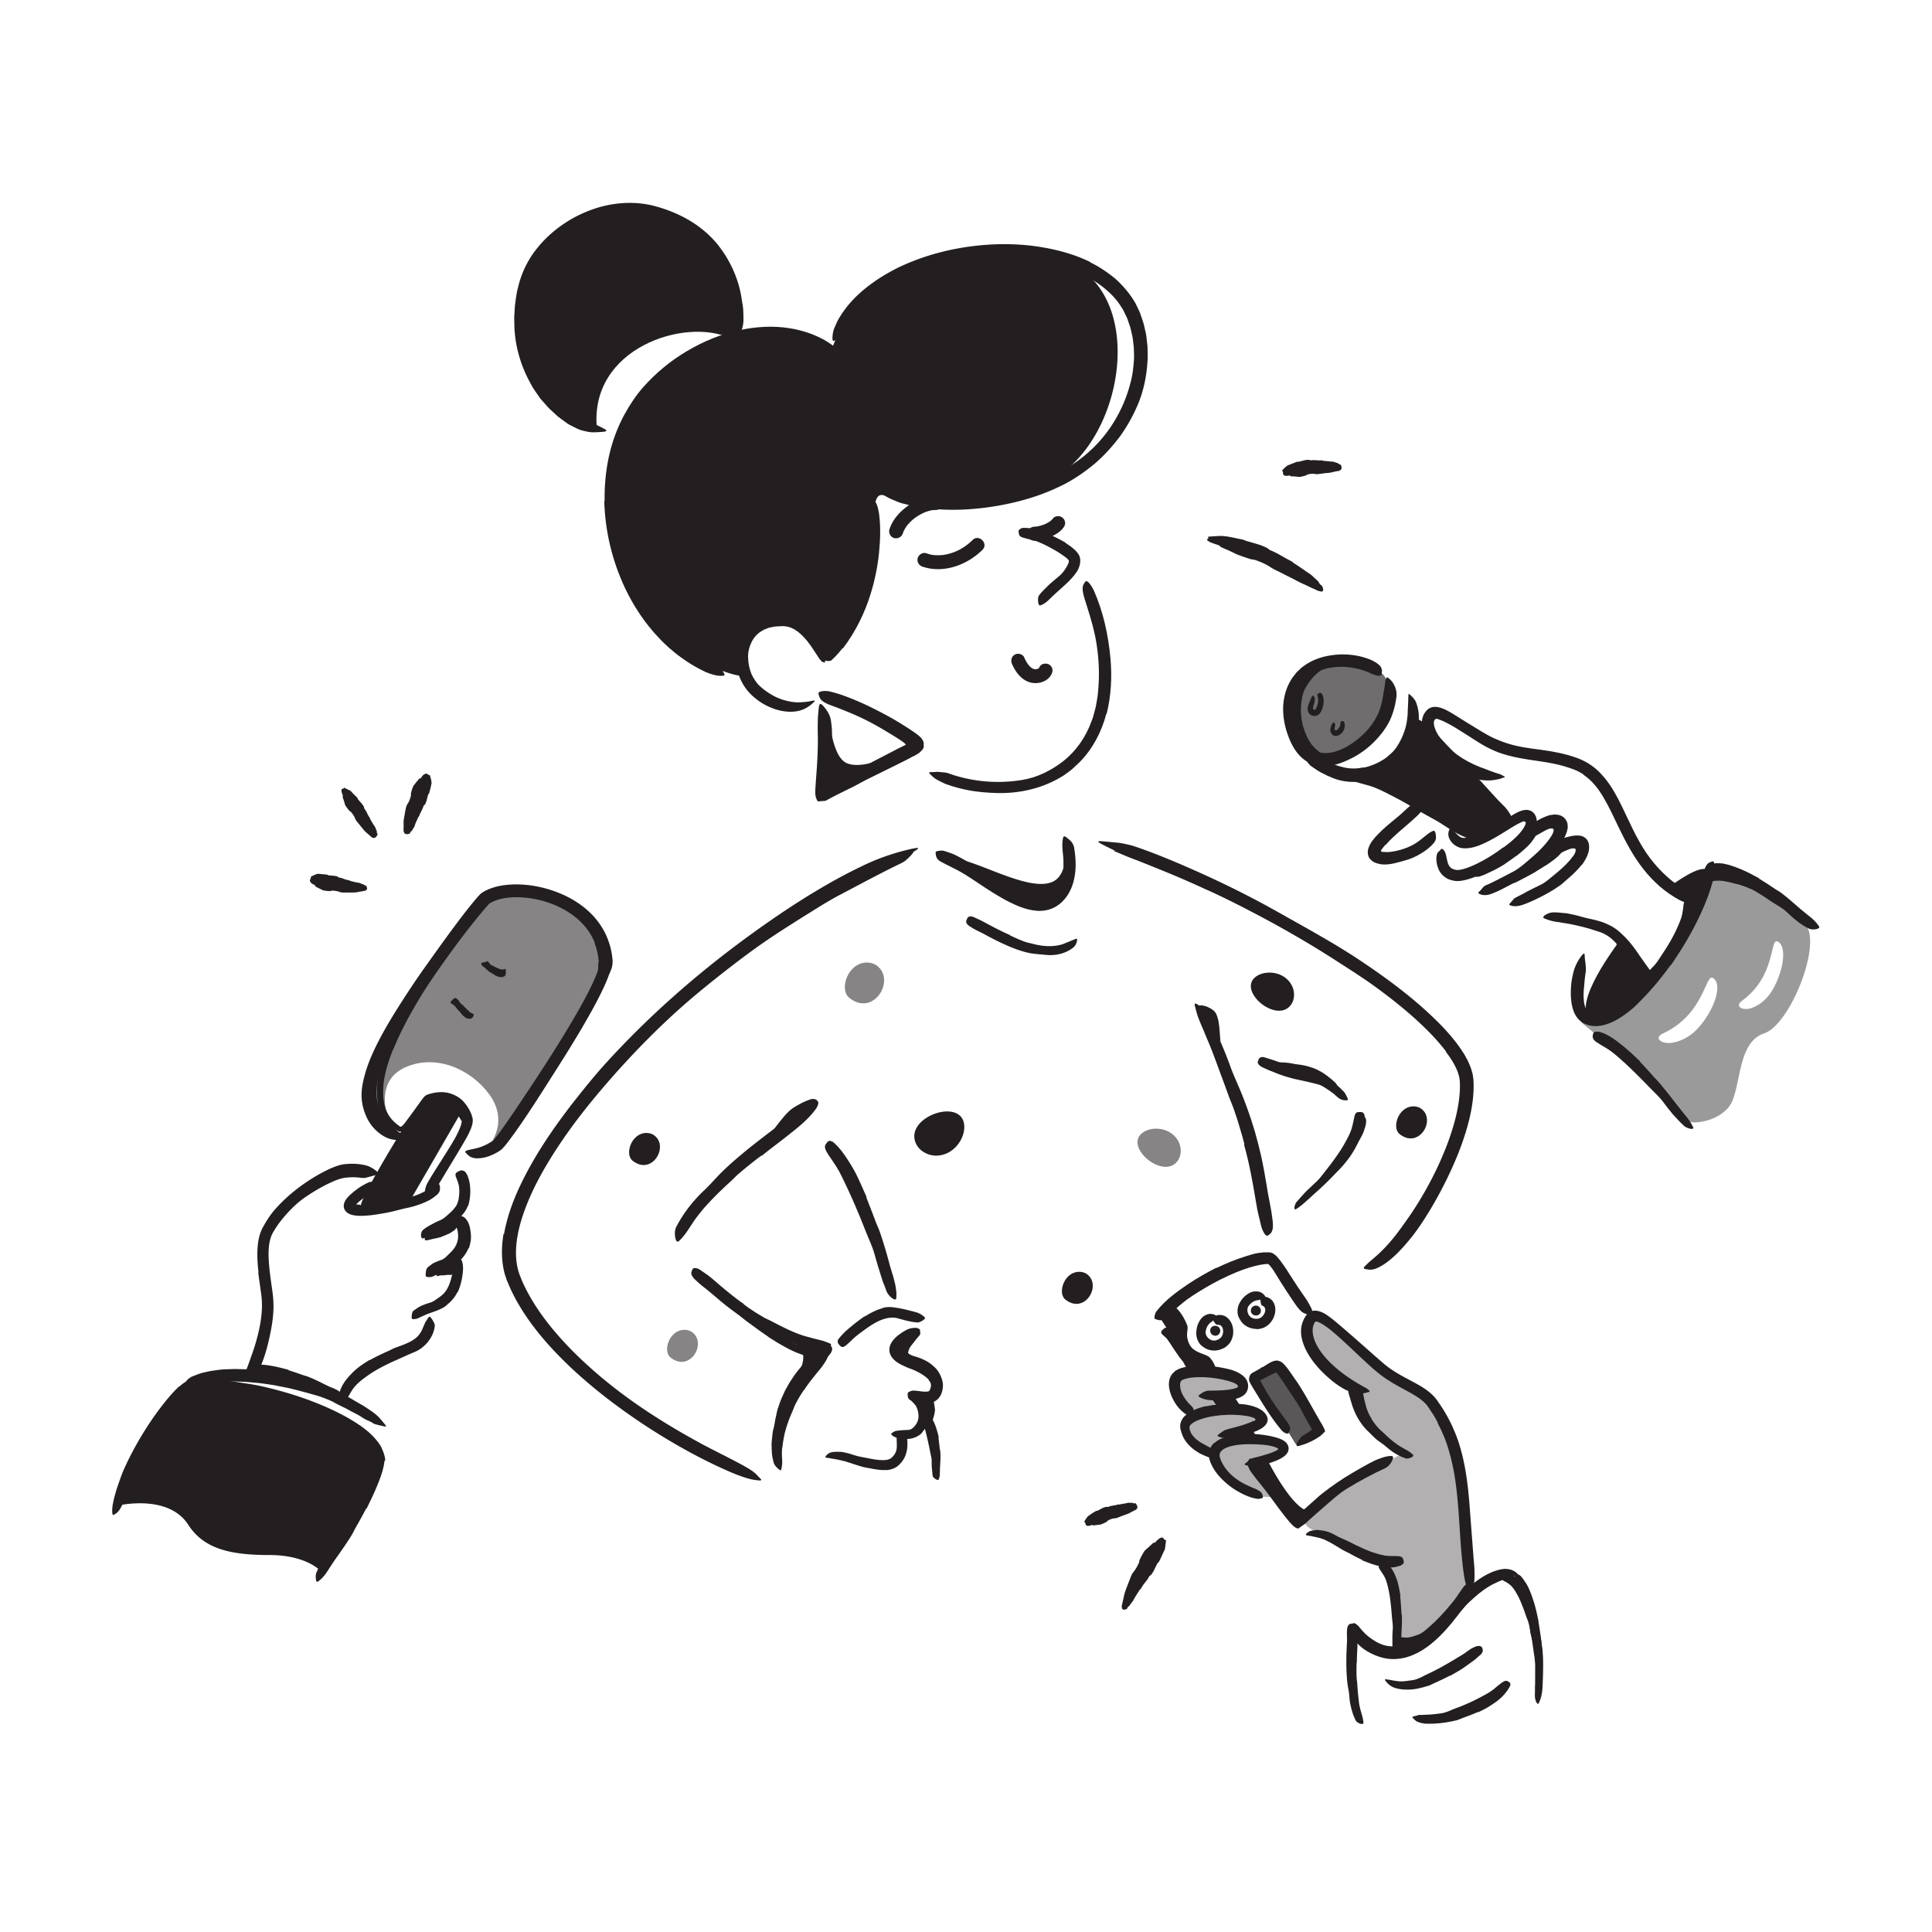 <svg xmlns="http://www.w3.org/2000/svg" id="Layer_37" width="520" height="520"><defs><style>.cls-1,.cls-2,.cls-5{fill:#231f20}.cls-2{opacity:.55}.cls-5{opacity:.35}</style></defs><path d="M361.02 311.64c.65-.82 1.28-1.66 1.89-2.52.23-.31.39-.66.6-.99.76-1.13 1.45-2.33 2.06-3.56.28-.54.51-1.11.72-1.68.21-.73.59-1.47.83-2.13.04-.07.07-.11.15-.14.01 0 .1 0 .18.14.14.25.29.7.25 1.18-.03.86-.34 1.63-.59 2.42-.27.78-.65 1.52-1.06 2.23-.51.85-.9 1.8-1.4 2.68-.56.96-1.16 1.9-1.84 2.78-.4.55-.87 1.06-1.29 1.6-.69.78-1.41 1.52-2.15 2.25-.27.3-.56.57-.85.84-.29.27-.57.57-.88.82-.14.11-.27.22-.42.32-.55.37-.79.4-1.09.16-.07-.06-.15-.11-.21-.17-.19-.21-.11-.56.21-.9.23-.25.47-.48.71-.72.22-.26.46-.51.69-.76.48-.49.96-.99 1.44-1.48.7-.77 1.39-1.54 2.03-2.38l.03.02zm-7.5-21.79c-.79-.41-1.65-.8-2.55-1.1-.32-.12-.68-.15-1.01-.25-1.19-.37-2.43-.64-3.68-1-.56-.16-1.12-.24-1.68-.41-.71-.19-1.42-.48-2.04-.9-.19-.13-.14-.17.08-.2.22-.03.6-.07 1.01-.07 1.44 0 2.85.04 4.32.35.86.22 1.81.24 2.73.43 1.01.19 2.01.49 3 .84.59.27 1.19.52 1.75.86.44.22.85.5 1.24.79.41.27.79.58 1.17.89.3.23.6.46.87.72.27.26.59.48.83.77.09.14.19.27.27.41.3.55.28.79.07 1.09-.05.07-.09.14-.14.19-.17.17-.52.12-.92-.09-.58-.32-1.13-.62-1.6-.97-.23-.18-.49-.34-.74-.48-.25-.15-.45-.37-.7-.52-.72-.48-1.45-.97-2.29-1.31l.02-.05zm-24.98-9.53c-.34-.85 0-6.81-1.89-8.33-1.29-1.04-3.41-1.84-4.39-1.13s6.27 9.46 6.27 9.46zm-108.6 15.88s-.68-1.62-6.33 1.91c-3.21 2-6.26 8.14-10.32 11.28-2.55 1.97 16.66-13.19 16.66-13.19zm-13.09 63.64c-1.54-1.03-3.03-2.12-4.5-3.21-.54-.4-1.1-.77-1.62-1.18-1.84-1.47-3.67-2.96-5.43-4.51-.79-.68-1.61-1.33-2.41-1.97-.99-.88-2.02-1.73-2.92-2.73-.27-.33-.23-.29.12-.16.36.11 1.02.31 1.69.69l1.78 1.02c.58.36 1.11.78 1.65 1.18 1.08.82 2.17 1.62 3.18 2.53 1.22 1.08 2.62 2.02 3.96 3 1.47 1.08 2.96 2.13 4.47 3.13.94.61 1.89 1.21 2.85 1.77 1.46.85 2.95 1.68 4.49 2.37 1.2.53 2.41.95 3.63 1.39l.81.27c.98.42 1.2.77 1.27 1.23.01.11.05.22.04.31 0 .3-.52.43-1.34.34-2.36-.44-4.71-1.36-6.91-2.57-1.65-.87-3.25-1.85-4.82-2.87l.02-.04z" class="cls-1"/><path d="M213.66 371.56s5.14-6.44.81-9.7c-3.96-2.98 7.03 1.83 7.03 1.83l-7.84 7.87zm37.72 6.05c.1.45.18.9.22 1.37 0 .17.07.33.06.5-.04.61-.17 1.21-.33 1.77-.08.26-.14.49-.22.74-.09.31-.19.64-.49.84-.09.06-.33-.08-.56-.28-.22-.2-.49-.44-.51-.57-.03-.23-.05-.45-.08-.69-.02-.22.09-.43.18-.67.12-.29-.03-.59-.08-.88-.06-.32-.07-.68-.16-1.03-.05-.22-.1-.44-.18-.65-.12-.32-.23-.67-.44-.95-.15-.23-.46-.36-.65-.56-.04-.05-.1-.08-.13-.13-.06-.09-.04-.2.04-.31.11-.13.24-.25.42-.39l.22-.18c.12-.09.24-.15.41-.2.16-.05.39-.12.5-.09.76.12 1.02.61 1.32 1.11.21.38.36.81.5 1.24l-.05.02zm-6.97-13.7c-.05.11-.02.23.17.42.06.04.09.09.17.14l.3.16c.21.1.44.2.68.3.36.14.76.19 1.15.33 1.39.49 2.95 1.15 4.18 2.28.55.47 1.08.99 1.47 1.59.51.76.89 1.59.97 2.48.03.28-.26.32-.64.23-.39-.09-.87-.3-1.16-.6-.47-.6-1.12-.92-1.57-1.36-.47-.43-.99-.81-1.62-1.2-.74-.5-1.74-.63-2.74-.91-.55-.16-1.13-.34-1.74-.59-.57-.22-1.37-.68-1.85-1.36-.64-.86-.73-1.98-.52-2.83.33-1.33 1.13-2.28 1.92-3.13.6-.69 1.28-1.27 2.04-1.74.17-.09.33-.21.51-.29.68-.29.98-.16 1.3.28.07.1.15.2.21.3.18.33.06.8-.26 1.14-.48.51-.91 1.03-1.27 1.55-.36.51-.77.9-1.05 1.35-.24.32-.36.65-.48.92-.06.27-.1.44-.11.53l-.07.02z" class="cls-1"/><path d="M216.37 374.13a31.95 31.95 0 0 0-2.38 4.04c-.27.51-.41 1.07-.66 1.59-.82 1.85-1.55 3.78-2.06 5.77-.22.89-.38 1.79-.52 2.69-.09.58-.11 1.16-.27 1.73-.06.29-.13.57-.21.86-.02.15-.1.28-.18.42-.07.14-.11.29-.16.43-.13.36-.21.3-.39-.02-.1-.16-.17-.39-.41-.69-.17-.29-.27-.62-.33-.97-.21-2.49.35-4.95 1.18-7.31.25-.7.46-1.43.69-2.16.2-.74.44-1.47.72-2.18.6-1.57 1.35-3.08 2.17-4.54l.78-1.33.84-1.3c.42-.66.91-1.27 1.35-1.91.49-.61.95-1.23 1.42-1.85.37-.47.71-.97 1.03-1.47l1.09-1.43c.16-.21.31-.43.53-.59.19-.15.36-.27.52-.36.16-.08.33-.1.47-.12.29-.03.52.03.77.15.12.06.24.1.33.16.3.19.28.75.09 1.52-.41 1.03-1.03 1.84-1.63 2.7-.63.82-1.32 1.6-1.96 2.42-.98 1.21-1.93 2.45-2.77 3.77l-.06-.03zm118.96-129.61c-2.87-1.47-5.77-2.9-8.7-4.25l-3.23-1.44c-3.77-1.76-7.59-3.41-11.43-5.03-1.7-.71-3.44-1.38-5.16-2.01-1.1-.42-2.22-.78-3.32-1.22-1.09-.45-2.18-.9-3.28-1.35-.68-.29-.57-.3.06-.22.62.09 1.8.19 3.14.47 2.36.57 4.64 1.35 6.94 2.1 1.14.39 2.29.78 3.42 1.21 1.13.45 2.25.92 3.37 1.4 2.67 1.17 5.51 2.22 8.25 3.38 3 1.31 5.98 2.68 8.93 4.11 1.82.87 3.62 1.78 5.41 2.7 2.72 1.38 5.4 2.88 8.07 4.34 1.04.56 2.07 1.12 3.09 1.68 1.03.55 2.02 1.18 3.02 1.79.44.28.89.51 1.31.82 1.56 1.16 1.91 1.72 1.98 2.3.01.14.05.29.04.4-.05.36-.86.15-2.12-.45-1.82-.98-3.68-1.97-5.56-2.98-1.85-1.07-3.74-2.13-5.64-3.19-1.42-.77-2.85-1.54-4.28-2.31-1.45-.74-2.88-1.51-4.34-2.23l.02-.05zm-132.99 8.88c3.45-2.32 6.92-4.6 10.44-6.8 1.28-.81 2.53-1.67 3.83-2.45 4.56-2.78 9.21-5.41 13.94-7.91 2.09-1.11 4.2-2.23 6.28-3.33 2.7-1.35 5.34-2.91 8.3-3.68.96-.14.88-.02.32.69-.28.36-.71.78-1.23 1.26-.27.23-.55.49-.88.71-.33.21-.7.4-1.08.59-5.5 2.65-10.86 5.57-16.33 8.44-3.27 1.72-6.5 3.82-9.72 5.81-3.52 2.21-7.03 4.45-10.49 6.77l-3.19 2.15-3.17 2.18c-3.2 2.2-6.38 4.45-9.47 6.77-2.38 1.82-4.67 3.67-6.97 5.53-.51.41-1 .81-1.51 1.23-1.89 1.53-2.57 1.93-3.16 2.04-.13.02-.3.08-.39.07-.31 0 .33-.8 1.65-2.01 3.94-3.57 8.24-7.18 12.69-10.63 3.31-2.55 6.64-5.12 10.12-7.46l.03.04zm84.38-27.48s1.28 9.12-3.26 11.34c-6.44 3.15-21.04-6.15-26.96-6.15 0 0 18.36 13.43 23.44 12.48 5.08-.96 7.46-5.62 7.46-5.62l.86-6.86-1.54-5.19zm-44.07-23.95c-8.06 4.35-13.39 4.66-15.53 2.96-3.09-2.45-3.76-10.33-4.24-12.94l-1.18 21.27 20.94-11.29zm37-71.51c20.87-6.7 30.06-46.8 10-58.84 0 0-19.11-5.58-36.16-1.07s-24.67 13-26.65 16.78c-1.98 3.77-3.14 7.07-3.14 7.07s-15.56-4.94-23.72-3.24c-8.16 1.69-25.37 7.85-32.28 24.33-6.92 16.47-2.26 31.3-1.41 34.55s9.31 17.66 15.24 22.46c5.93 4.8 12.2 8.73 18.46 9.51 0 0-2.61-7.81 2.32-11.91 4.93-4.1 9.24-3.43 10.51-2.94 1.27.49 9.43 9.36 9.43 9.36s4.8-3.67 7.44-10.59c2.64-6.92 5.46-13.65 5.44-21.26-.02-7.61.14-11.24 2.03-11.44S251 137.89 263.7 135c12.71-2.9 15.96-4.52 15.96-4.52z" class="cls-1"/><path d="M196.57 91.05c-12.03-5.72-38.16 2.58-35.9 24.42 0 0-16.98-6.4-19.02-20.82-1.77-12.51-1.23-23.03 5.82-28.67 7.05-5.64 13.06-8.45 21.65-8.58s18.35 2.97 22.02 8.2c3.67 5.23 6.62 11.15 6.74 15.87.12 4.72-1.31 9.58-1.31 9.58zm56.02 295.86c.12.95.23 1.9.33 2.86.03.35.16.67.17 1.03.09 1.23.04 2.49-.06 3.72-.07.55-.03 1.09-.06 1.63-.02.35 0 .7-.04 1.05-.06.35-.14.69-.29 1.02-.1.21-.46.11-.84-.13-.37-.23-.77-.59-.79-.94-.11-1.26-.3-2.49-.25-3.8.06-.79-.22-1.58-.37-2.37-.17-.87-.33-1.76-.54-2.64l-.37-1.64c-.2-.83-.38-1.67-.69-2.47-.22-.63-.68-1.16-.92-1.8-.06-.14-.13-.27-.17-.42-.15-.55.03-.82.67-1.07.14-.06.28-.12.43-.17.47-.15.98-.04 1.28.24.96.84 1.43 1.96 1.84 3.15.3.88.56 1.79.76 2.73l-.07.02zm-14.02 8.74c-1.69.1-3.11-.19-4.52-.47-.51-.11-1.03-.15-1.52-.28-1.75-.45-3.41-1.1-5.09-1.58-.75-.21-1.5-.36-2.24-.52-.47-.09-.95-.14-1.41-.23-.46-.09-.92-.2-1.37-.21-.28-.01-.34-.16-.14-.47.19-.3.72-.81 1.38-.98.57-.16 1.13-.14 1.67-.16.54 0 1.09-.01 1.6.09 1.03.2 2.02.47 3 .82 1.17.4 2.42.55 3.61.8 1.31.27 2.62.51 3.87.54.76.01 1.51-.06 2.07-.32.21-.11.36-.2.56-.39.21-.19.39-.4.56-.61.33-.43.56-.93.69-1.47.19-.86.05-1.8.05-2.84 0-.23-.03-.46 0-.7.05-.43.2-.71.44-.87.11-.08.23-.13.37-.16.15-.03.32-.04.48-.04.15 0 .28-.02.38-.01.27 0 .88.51 1.07 1.07.16.82.18 1.64.14 2.63-.05.99-.3 2.22-.93 3.33-.23.41-.51.79-.81 1.13-.15.17-.31.32-.46.48-.13.14-.43.37-.64.54-.97.65-1.94.83-2.79.93v-.07zm59.19-203.52c-1.25 4.8-3.64 9.43-7.19 13.01-.65.64-1.34 1.24-2 1.87-.69.59-1.44 1.11-2.18 1.64-5.42 3.48-11.81 4.95-18 4.8-2.75-.08-5.51-.29-8.18-.85-1.71-.35-3.43-.78-5.08-1.38-.85-.24-1.63-.68-2.41-1.08-.39-.2-.78-.41-1.14-.66-.37-.25-.67-.61-1.01-.89-.81-.78-.62-.77.4-.78.5.02 1.29-.15 2.04-.02.4.02.82.06 1.26.12.22.04.44.07.66.11.21.07.43.14.64.23 6.23 2.18 13 2.76 19.56 1.67 3.95-.62 7.77-2.52 10.95-4.98 3.51-2.73 6.13-6.5 7.68-10.75.12-.33.26-.65.37-.98l.28-1.01c.17-.68.39-1.34.53-2.03.24-1.39.54-2.77.62-4.18.41-4.27.23-8.65-.46-12.9-.53-3.31-1.46-6.48-2.46-9.63-.2-.7-.45-1.37-.66-2.08-.79-2.6-.72-3.54-.2-4.33.12-.18.23-.4.36-.53.43-.43 1.27.48 2.23 2.33 2.51 5.59 3.95 11.98 4.53 18.53.41 4.86.17 9.89-1.05 14.77h-.08zm-71-17.66c-.31.4-.63.79-.96 1.17l-.38.43c-.15.17-.3.33-.46.49-.31.32-.61.65-.93.92-.16.12-.31.34-.48.37l-.5.08c-.31-.01-.59-.06-.83-.08h-.09l-.05-.02c.01-.12-.12 1.01-.07.53s-.01 0-.01 0h-.02l-.2-.07-.4-.13c-.13 0-.26-.19-.39-.33l-.39-.43-1.98-3.01c-.45-.67-.92-1.31-1.41-1.92-.98-1.2-2.07-2.27-3.28-3.01-.7-.38-1.42-.72-2.16-.82-.37-.11-.75-.06-1.12-.12l-1.28.07c-.77-.03-1.46.21-2.19.32-.36.07-.67.25-1.01.36l-.5.19c-.16.07-.3.18-.45.27-1.26.64-2.22 1.72-2.88 2.98-.64 1.26-1.04 2.74-.99 4.26.02 1.51.34 3.02.91 4.45.58 1.22 1.31 2.4 2.31 3.3 1.02.96 2.23 1.77 3.43 2.46 1.57.88 3.27 1.43 5.02 1.71.87.13 1.77.19 2.67.12.45-.02.9-.08 1.36-.11.45-.07.92-.13 1.37-.25 1.13-.26 1.1-.07.28.67-.41.36-1.03.85-1.89 1.33-.86.45-1.98.82-3.23.89-2.23.17-4.49-.36-6.49-1.26-1.02-.43-1.97-.98-2.85-1.62-.89-.63-1.69-1.29-2.53-2.18-3.22-3.46-4.34-8.41-3.06-12.85.77-2.64 2.54-5.15 5.01-6.58 1.21-.72 2.55-1.19 3.89-1.44.67-.18 1.34-.19 2-.23l1-.05c.33-.01.71.04 1.07.07 1.35.17 2.65.63 3.78 1.28 1.12.67 2.1 1.48 2.97 2.36.88.87 1.62 1.83 2.32 2.79.35.48.68.97 1 1.46l.23.36.09.15.19.32.26.44c.03.13.12 0 .18-.03l.19-.16c.13-.12.26-.25.39-.38l.19-.2.37-.42c.52-.59 1-1.22 1.48-1.85.93-1.28 1.77-2.64 2.54-4.04 2.31-4.25 3.97-8.92 4.93-13.67.72-3.7.96-7.41.98-11.12 0-.82-.04-1.62 0-2.45.04-3.06.33-4.04 1.01-4.73.16-.16.31-.36.47-.46.5-.32 1.04.93 1.41 3.24.46 3.44.34 7.01-.02 10.61-.38 3.6-1.1 7.24-2.2 10.79-1.61 5.28-4.1 10.34-7.51 14.84l-.06-.04z" class="cls-1"/><path d="M162.73 134.84c-.06-4 .3-8.02 1.15-11.96.86-3.93 2.26-7.77 4.2-11.33 1.43-2.59 3.05-5.07 4.98-7.27 3.41-3.87 7.41-7.16 11.8-9.76 4.39-2.6 9.15-4.6 14.15-5.65 4.42-.96 9.07-1.26 13.57-.52 2.88.47 5.73 1.33 8.35 2.66 1.31.66 2.57 1.44 3.71 2.36 1.16.88 2.24 1.88 3.05 3.12 1.05 1.49.64 1.49-.92 1.03-.39-.11-.85-.26-1.38-.39-.14-.02-.27-.07-.43-.08-.13-.05-.27-.09-.4-.14-.27-.1-.55-.2-.84-.31-1.15-.45-2.47-.91-3.76-1.6-2.3-1.19-4.77-2.02-7.3-2.48-2.54-.47-5.15-.55-7.77-.41-5.25.34-10.49 1.91-15.42 4.29-2.96 1.41-5.75 3.34-8.31 5.54-2.57 2.19-4.88 4.7-6.89 7.38-2.23 2.93-3.93 6.19-5.19 9.67-1.22 3.49-1.95 7.17-2.26 10.89-.18 2.29-.24 4.61-.09 6.92.03 1.16.19 2.31.29 3.46.18 1.14.29 2.3.54 3.43 1.29 6.89 3.86 13.65 7.72 19.47 2.99 4.53 6.83 8.32 11.11 11.41.95.67 1.92 1.28 2.91 1.9.94.55 1.68 1.06 2.34 1.42.64.4 1.13.79 1.52 1.12.4.32.72.6.95.88.23.3.39.6.52.89.12.27.32.54.38.74.1.33-.31.4-1.22.38-.92 0-2.22-.35-3.83-1-2.31-1.09-4.57-2.4-6.68-3.97-1.09-.75-2.08-1.62-3.1-2.48-.97-.91-1.98-1.79-2.87-2.79-3.71-3.88-6.75-8.47-9.08-13.37-3.44-7.3-5.38-15.32-5.59-23.42h.1z" class="cls-1"/><path d="M167.19 58.55c-6.4.59-12.73 3.58-17.47 8.13-1.74 1.67-3.1 3.64-4.36 5.65-2.09 3.59-3.15 7.8-3.36 12.09-.19 4.29.52 8.66 2.07 12.72 1.35 3.62 3.53 6.93 6.12 9.72.38.48.88.85 1.31 1.28.46.41.88.85 1.36 1.23l1.47 1.1.73.56.77.5 1.53 1.02c.51.35 1.07.59 1.61.9.27.15.54.29.81.45.27.16.52.36.8.48l1.68.83c1.4.73 1.18.93-.28 1.04-.37.03-.81.06-1.33.08-.52.02-1.12.07-1.75-.02-.64-.06-1.29-.23-2.01-.4-.72-.15-1.42-.47-2.13-.83-.63-.32-1.27-.62-1.89-.98l-1.71-1.25-.85-.63c-.28-.22-.53-.47-.79-.7l-1.56-1.44c-.52-.48-.95-1.04-1.43-1.56-.45-.54-.97-1.03-1.36-1.62-.79-1.17-1.66-2.29-2.29-3.55-2.75-4.9-4.36-10.44-4.44-16.04 0-.84-.08-1.67 0-2.52l.15-2.53c.24-1.68.4-3.39.88-5.05.78-3.35 2.29-6.62 4.31-9.38 4.5-6.08 11.07-10.34 18.25-12.26 4.43-1.13 9.16-1.33 13.66-.24 3.3.83 6.53 2.07 9.52 3.79 2.98 1.72 5.69 3.94 7.87 6.6 3.34 4.15 5.63 9.11 6.48 14.32.15 1.15.43 2.27.48 3.43.05 1.08.07 1.98.06 2.73 0 .75-.14 1.35-.24 1.84-.24.98-.59 1.53-1.14 1.94-.25.19-.5.44-.74.53-.84.32-1.39-1.4-1.55-4.32-.33-4.33-1.17-8.65-2.94-12.53l-.67-1.45-.81-1.37-.4-.69c-.15-.22-.31-.43-.47-.64l-.94-1.28c-1.4-1.59-2.91-3.11-4.69-4.33-2.61-1.86-5.6-3.26-8.78-4.23-.8-.21-1.62-.49-2.39-.64-.78-.12-1.53-.35-2.33-.39-1.57-.16-3.18-.17-4.79 0l-.02-.09zm78.56 145.01c-.42.25-.86.49-1.31.72l-1.01.52-1.43.71-2.86 1.41-5.7 2.82c-1.38.69-2.72 1.48-4.1 2.16l-3.66 1.81-.24.12c-.13.06-.26.12-.39.19l-.76.4-1.5.8-.37.2c-.12.05-.27.16-.34.14l-.52.03-1.03.08c-.16-.02-.38.11-.48-.09-.1-.13-.17-.26-.24-.41-.14-.3-.26-.66-.33-1.1-.11-.92 0-2.08.06-3.13l.32-4.41c.15-2.4.27-4.82.27-7.2-.03-3.07-.16-6.08.3-9.15.14-.96.51-.89 1.19-.13.34.38.8.93 1.19 1.62.19.35.4.73.55 1.13.14.41.25.84.31 1.3.09.81.23 1.61.24 2.41.02.8.02 1.61.02 2.41-.01 1.6-.06 3.19-.14 4.78s-.28 3.17-.46 4.75l-.14 1.18-.07.58-.04.1a5.463 5.463 0 0 0-.26.86c0 .06-.05.22 0 .21.09-.02.2-.07.33-.12l.39-.18.2-.1.35-.19c1.71-.94 3.41-1.91 5.13-2.82l11.37-5.9c1.69-.89 1.98-.99 2.77-1.4.13-.07.25-.13.37-.2.09-.03.07-.11.02-.15-.04-.05-.09-.1-.13-.14-.19-.18-.4-.34-.62-.5-.47-.38-2.61-1.73-4.2-2.68-1.69-1.02-3.41-2-5.15-2.9-2.71-1.4-5.49-2.53-8.28-3.62l-1.84-.68c-1.14-.43-1.83-.85-2.29-1.22-.44-.42-.65-.8-.78-1.27-.06-.21-.16-.43-.17-.61-.03-.31.23-.5.77-.62.53-.11 1.34-.18 2.27.04 2.76.63 5.41 1.69 8.05 2.83 2.63 1.16 5.23 2.48 7.78 3.88 1.63.88 3.21 1.86 4.79 2.86l.9.58 1.11.75c.72.51 1.44 1.03 1.94 1.58.48.55.72 1.1.74 1.6l-.06.41v.06l-.01.03v.02c.22.01.06 0 .11 0v.09l-.04.17c-.09.23-.16.46-.26.69-.32.34-.65.68-1 1l-1.53.91-.09-.06zm25.12 34.97c2.29 1.34 4.65 2.56 7.02 3.1.86.2 1.72.2 2.51.18.7-.04 1.37-.18 1.99-.44.61-.25 1.14-.66 1.63-1.16.94-1.06 1.57-2.59 1.91-4.2.3-1.45.33-2.98.29-4.49-.06-1.95-.55-3.86-.11-5.93.18-.66.38-.61.98-.17.31.22.69.55 1.12.96.37.42.68.94.85 1.52.37 2.11.56 4.28.38 6.52-.22 2.21-.78 4.56-2.19 6.65-.85 1.23-2 2.41-3.43 3.13-1.4.75-2.98 1.01-4.44.95-3.23-.18-5.94-1.46-8.48-2.77-1.56-.83-3.05-1.74-4.52-2.67-2.22-1.4-4.36-2.92-6.55-4.28-1.7-1.06-3.48-1.9-5.21-2.78-.38-.2-.75-.39-1.13-.59-1.43-.67-1.54-1.54-1.63-2.16-.01-.16-.05-.32-.04-.44.01-.22.2-.32.58-.4.36-.06.97-.2 1.6-.07.9.27 1.78.58 2.66.93.85.39 1.68.82 2.5 1.28 1.64.91 3.22 1.92 4.79 2.92 2.33 1.49 4.62 3.02 6.96 4.32l-.04.08zm-135.21 93.59c1.23-6.84 4.09-12.96 7.31-18.73 3.26-5.76 7.04-11.16 11.05-16.33 2.94-3.76 5.94-7.49 9.14-11.01 11.31-12.42 23.94-23.54 37.43-33.45 5.99-4.39 12.15-8.63 18.47-12.44 4.06-2.45 8.22-4.77 12.52-6.83 4.26-2.14 8.81-3.72 13.45-4.79 2.91-.63 2.57-.29.39 1-1.08.66-2.61 1.62-4.39 2.82-.89.61-1.9 1.15-2.95 1.77-.53.3-1.07.61-1.63.93-.57.29-1.16.58-1.75.88-8.5 4.14-16.58 9.16-24.49 14.46-7.89 5.34-15.5 11.15-22.9 17.31-8.83 7.39-17.26 15.98-24.9 24.9-4.2 4.91-8.2 10-11.78 15.36-3.57 5.35-6.82 10.95-9.1 16.9-1.4 3.65-2.44 7.45-2.63 11.26-.08 1.9.06 3.79.52 5.59.11.45.28.88.41 1.32.16.44.36.89.54 1.34.35.91.79 1.77 1.22 2.65 2.7 5.27 6.39 10.07 10.49 14.46 2.04 2.2 4.21 4.3 6.44 6.31 2.23 2.02 4.54 3.94 6.9 5.78 7.35 5.73 15.17 10.54 23.24 14.94 1.78.96 3.55 1.85 5.37 2.78 6.74 3.43 8.83 4.57 10 6.03.28.31.67.64.82.85.25.36-.38.34-1.81.13-1.43-.21-3.54-.89-6.15-1.98-7.71-3.31-15.26-7.49-22.6-12.24-7.32-4.78-14.44-10.14-20.96-16.3-4.81-4.6-9.35-9.62-12.96-15.43-.9-1.45-1.75-2.94-2.5-4.5-.4-.76-.73-1.57-1.07-2.37-.16-.41-.35-.78-.5-1.23l-.44-1.34c-.99-3.64-.91-7.33-.34-10.78h.09z" class="cls-1"/><path d="M204.98 310.99c-2.18 1.62-4.29 3.32-6.34 5.08-.74.65-1.39 1.39-2.13 2.04-2.57 2.34-5.06 4.78-7.34 7.42-.97 1.2-1.96 2.41-2.79 3.7-1.08 1.66-2.09 3.34-3.59 4.75-.48.43-.77.17-.96-.56-.21-.74-.33-1.97.12-3.08 1.92-3.72 4.51-7.07 7.58-9.96 1.84-1.72 3.48-3.75 5.35-5.5 2.03-1.95 4.18-3.75 6.34-5.53 1.34-1.08 2.7-2.14 4.05-3.18 2.05-1.6 4.16-3.11 6.15-4.73.77-.63 1.51-1.29 2.23-1.97.71-.68 1.42-1.36 2.19-1.98.33-.28.64-.57.98-.84 1.31-.94 1.95-.97 2.68-.59.17.09.36.16.5.26.47.34.27 1.15-.43 2.19-2.16 2.97-5.13 5.21-8.03 7.51-2.16 1.7-4.38 3.33-6.5 5.06l-.06-.07zm-4.83 40.04 1.3.95 1.34.89c.89.61 1.83 1.14 2.75 1.69.68.4 1.42.67 2.11 1.05 2.46 1.28 4.95 2.59 7.59 3.54 1.16.45 2.39.71 3.57 1.06l2.31.57c.77.21 1.52.51 2.28.82.47.21.36.5-.13.82-.48.31-1.37.76-2.35.82-.85-.03-1.68-.18-2.53-.29-.42-.06-.84-.11-1.25-.21l-1.22-.35c-.82-.23-1.61-.52-2.4-.84-.79-.3-1.58-.64-2.34-1.03-.92-.45-1.88-.83-2.83-1.24a31.7 31.7 0 0 1-2.84-1.3c-2.03-1.04-3.97-2.25-5.87-3.5-1.15-.8-2.29-1.6-3.4-2.46-1.7-1.26-3.27-2.69-4.89-4.02-1.22-1.07-2.58-1.98-3.73-3.11-.26-.24-.54-.46-.78-.73-.89-1-.89-1.56-.59-2.2.07-.15.12-.3.2-.42.14-.2.37-.26.69-.24.32.03.76.13 1.16.39 1.17.81 2.39 1.59 3.46 2.53.55.45 1.1.92 1.63 1.4l1.66 1.39c1.66 1.36 3.34 2.73 5.13 3.94l-.04.07zM389.19 283c-2.64-3.49-5.89-6.68-9.29-9.68-3.42-3-7.04-5.8-10.77-8.47-2.74-1.93-5.55-3.74-8.38-5.55-9.91-6.45-20.28-12.25-30.93-17.49-4.73-2.33-9.58-4.45-14.41-6.47-3.11-1.26-6.23-2.53-9.35-3.79-3.14-1.2-6.19-2.65-9.21-4.18-1.88-.97-1.55-1.06.29-.9l3.8.35c.79.08 1.6.27 2.48.46.44.1.88.21 1.34.32.44.15.9.3 1.36.45 6.54 2.27 12.88 5.05 19.19 7.92 6.29 2.9 12.5 6.04 18.58 9.47 3.64 2.05 7.36 4.11 11.07 6.25 3.71 2.13 7.41 4.35 10.97 6.72 7.82 5.21 15.43 10.85 22.07 17.67 2.02 2.12 3.95 4.36 5.59 6.88l.61.95.54 1c.38.65.67 1.37.97 2.09.17.35.26.74.38 1.12.1.39.26.74.3 1.16l.18 1.21.05 1.13c.1 4.57-.86 8.99-2.15 13.22-1.31 4.23-3.01 8.3-4.92 12.23-1.48 3.06-3.09 6.02-4.83 8.9-1.76 2.87-3.61 5.7-5.84 8.28a43.12 43.12 0 0 1-3.05 3.32c-2.05 1.97-3.67 3.03-4.89 3.6-1.22.59-2.08.65-2.81.5-.33-.06-.72-.09-.92-.18-.34-.16-.02-.57.69-1.21.68-.72 1.84-1.56 3.22-2.86 2.06-1.91 3.94-4.12 5.67-6.49s3.45-4.8 5.01-7.36c3.14-5.11 5.89-10.6 7.98-16.29 1.54-4.22 2.74-8.59 3.08-12.9.09-1.07.1-2.14.05-3.18 0-.13 0-.27-.02-.39l-.05-.32-.09-.64c-.14-.44-.25-.89-.41-1.35-.7-1.83-1.85-3.69-3.2-5.42l.07-.06zm-139.14 88.48c-.84-1.04-2.4-1.97-4.03-2.7-.6-.28-1.25-.46-1.88-.74-1.08-.51-2.39-.97-3.56-2.11-.55-.57-1.14-1.39-1.19-2.39-.08-.99.3-1.82.73-2.45.78-1.13 1.77-1.84 2.76-2.5.65-.4 1.3-.81 2.06-1.02.38-.09.77-.15 1.16-.17.19-.01.4 0 .6 0 .2.03.41.15.61.24.5.29.38.47.07 1.03-.16.26-.33.78-.53 1.07-.2.33-.41.64-.67.82l-.35.24c-.13.05-.25.11-.38.17-.25.12-.49.25-.73.38-.48.27-.92.59-1.3.9-.35.33-.71.6-.88.79-.18.21-.31.18-.3.51.08.38.66.81 1.33 1.1.69.3 1.52.57 2.33.89 1.78.72 3.63 1.5 5.32 2.79 1.02.79 2.04 1.9 2.43 3.37.27 1.11.13 2.26-.21 3.21-.31 1-1.18 2.07-2.33 2.47-.87.31-1.7.34-2.48.3-.78-.03-1.51-.16-2.22-.33-.31-.07-.62-.12-.91-.26-1.1-.4-1.2-1.07-1.19-1.67 0-.14-.01-.28 0-.4.03-.2.18-.32.45-.45.27-.12.69-.3 1.1-.29 1.22.03 2.35.32 3.26.29.44 0 .79-.07.92-.15.12-.08.08-.07.18-.26.07-.12.18-.36.26-.66.06-.15.03-.24.06-.36l.04-.17c0-.05-.02-.1-.02-.15 0-.4-.12-.82-.58-1.31l.05-.06z" class="cls-1"/><path d="M249.96 381.94c-.19 1.2-.73 2.34-1.46 3.21-.24.31-.51.72-.86.97a5.962 5.962 0 0 1-4.04 1.16c-.59-.05-1.16-.04-1.72-.17-.71-.16-1.41-.43-1.94-.96-.17-.16-.02-.36.26-.55.28-.18.7-.45 1.04-.48 1.23-.19 2.17-.21 3.24-.26.65-.01 1.17-.45 1.55-.85.45-.47.87-1.11 1.05-1.79.12-.42.17-.89.13-1.37-.06-.72-.21-1.49-.56-2.19-.27-.55-.74-.98-1.17-1.44-.1-.1-.17-.21-.24-.33-.06-.11-.09-.22-.11-.31 0-.11.07-.24.12-.34.13-.23.28-.4.45-.58.08-.08.15-.17.21-.23.11-.1.25-.14.48-.17.22-.02.58-.07.86-.01.29.17.64.32.86.57.23.23.44.5.63.77.38.56.69 1.2.94 1.9.36 1.03.49 2.24.36 3.46h-.07zm-17.22-27.59c1.19-.74 2.46-1.46 3.91-1.97.54-.16 1.05-.43 1.64-.5.51-.1 1.04-.09 1.56-.07.49.03.91.1 1.36.16.89.14 1.77.31 2.65.53.78.18 1.55.38 2.31.59.99.21 1.92.71 2.69 1.42.24.23.02.54-.4.83-.42.28-1.05.62-1.58.6-1.86-.14-3.47-.63-5.31-1.13-.53-.15-1.14-.19-1.67-.17-.47.02-.94.11-1.43.22-1.08.25-2.21.77-3.3 1.41-.67.4-1.35.83-2 1.31-1 .72-2.01 1.44-2.97 2.24-.74.63-1.39 1.36-2.16 1.99-.17.14-.32.3-.5.42-.69.46-1.03.42-1.52-.12-.11-.12-.24-.24-.33-.37-.33-.44-.29-1.01.07-1.44.54-.64 1.09-1.27 1.7-1.86.62-.58 1.28-1.13 1.97-1.7 1.02-.83 2.11-1.65 3.27-2.46l.04.06zm.42-32.1c.88 2.22 1.73 4.44 2.57 6.67.3.82.7 1.59.99 2.41 1.01 2.9 1.89 5.84 2.67 8.82.35 1.32.79 2.61 1.16 3.93.2.85.45 1.69.56 2.58.06.44.14.87.16 1.32 0 .46 0 .91-.03 1.36-.04.56-.5.5-1.07.1-.57-.41-1.22-1.07-1.59-1.96l-.42-1.18-.48-1.18c-.28-.79-.51-1.61-.78-2.42-.25-.82-.51-1.64-.76-2.46-.24-.83-.47-1.67-.71-2.5-.54-2.02-1.48-3.99-2.28-5.97-.86-2.19-1.74-4.38-2.67-6.55-.56-1.34-1.15-2.67-1.75-3.99-.92-2-1.86-4.01-2.87-5.94-.82-1.49-1.8-2.85-2.73-4.24-.21-.31-.4-.61-.58-.93-.66-1.2-.66-1.71-.12-2.38.12-.15.23-.32.37-.45.45-.43 1.18-.21 1.94.54 1.16 1.09 2.12 2.36 3.01 3.69.9 1.33 1.73 2.71 2.5 4.13 1.08 2.15 2.03 4.36 3 6.56l-.08.04zm38.65-70.51c1.44.68 2.88 1.35 4.37 1.84.54.18 1.11.26 1.65.41 1.93.52 3.93.8 5.93.6.88-.09 1.76-.27 2.59-.58 1.03-.45 2.08-.84 3.16-1.31.34-.14.45.05.38.49-.07.42-.3 1.18-.87 1.72-2.11 1.78-4.98 2.39-7.61 2.09-1.58-.16-3.2-.22-4.75-.58-1.7-.39-3.32-.97-4.89-1.62-.96-.41-1.9-.85-2.84-1.29-1.42-.67-2.81-1.43-4.2-2.17-1.08-.58-2.22-1.04-3.26-1.73-.23-.15-.47-.28-.69-.45-.82-.62-.85-1.09-.56-1.71.07-.14.13-.3.21-.42.28-.42.86-.48 1.54-.24.93.44 1.88.83 2.77 1.33.91.49 1.84.98 2.76 1.47 1.4.72 2.85 1.44 4.33 2.08l-.02.07zM334.94 308l-.63-2.38-.71-2.37c-.45-1.59-.99-3.16-1.52-4.73-.41-1.14-.9-2.25-1.32-3.39-.73-2.02-1.47-4.04-2.23-6.06-.74-2.03-1.48-4.06-2.26-6.08-.68-1.79-1.47-3.55-2.19-5.32-.47-1.13-.97-2.25-1.41-3.39-.48-1.13-.74-2.35-1.07-3.54-.18-.75.15-.78.78-.34.32.21.73.54 1.17.95.22.21.45.44.67.69.11.12.21.26.34.39.08.15.18.29.26.45 1.13 2.22 2.34 4.41 3.33 6.7 1.01 2.28 1.96 4.6 2.82 6.97 1.01 2.85 2.39 5.67 3.52 8.56 1.25 3.17 2.36 6.42 3.33 9.71l.83 3.06.74 3.08c.36 1.56.65 3.13.95 4.7.24 1.58.57 3.14.79 4.7.41 2.42.96 4.78 1.27 7.19.07.53.15 1.05.19 1.59.02.5.02.92 0 1.26a3.5 3.5 0 0 1-.2.87c-.17.47-.4.76-.74.99-.15.11-.29.24-.44.31-.46.22-1.02-.55-1.57-1.95-.33-1.04-.53-2.11-.8-3.17-.26-1.06-.5-2.14-.66-3.22-.4-2.16-.72-4.36-1.16-6.54-.59-3.24-1.3-6.47-2.2-9.65l.09-.03zm13.69-20.69 3.98 1.1c.5.13 1.02.19 1.53.38.44.15.89.3 1.33.5.44.2.88.35 1.3.6.42.25.84.47 1.23.75l1.15.85.95.82.48.4.43.44c.35.39.81.7 1.05 1.18.26.46.51.93.7 1.42.12.31-.15.42-.59.41-.44-.02-1.1-.11-1.55-.42-.85-.5-1.38-1.24-2.16-1.71-.35-.27-.7-.55-1.09-.77-.37-.25-.74-.52-1.15-.73-.92-.64-2.14-.82-3.28-1.12-1.29-.32-2.62-.59-4-.9-.84-.17-1.69-.43-2.54-.66a34.18 34.18 0 0 1-3.78-1.38c-.99-.35-1.93-.78-2.88-1.23-.2-.12-.4-.22-.58-.37-.67-.55-.76-.88-.49-1.49.06-.14.11-.28.19-.41.25-.42.78-.55 1.36-.41 1.69.49 3.21.99 4.75 1.6l.88.31.91.27c.6.2 1.25.34 1.89.49v.08zm14.12 24.25c-.98 1.38-2.06 2.68-3.17 3.94-.39.47-.75.96-1.18 1.4-1.48 1.57-3.06 3.01-4.65 4.43-.7.63-1.38 1.29-2.09 1.89-.88.81-1.8 1.59-2.84 2.22-.32.19-.46-.05-.42-.48.05-.43.24-1.09.69-1.59.82-.88 1.58-1.81 2.42-2.66.42-.42.85-.83 1.3-1.24.43-.42.86-.83 1.31-1.23 1.07-.97 1.94-2.2 2.85-3.35l1.48-1.91c.46-.66.95-1.3 1.4-1.97.57-.81 1.12-1.64 1.63-2.5.75-1.3 1.51-2.62 2.05-4.01.43-1.08.63-2.22.88-3.33.06-.24.09-.49.16-.73.24-.9.51-1.13 1.29-1.13.18 0 .36-.01.53 0 .58.06.93.57.91 1.32-.02 2.26-.88 4.45-1.88 6.52-.75 1.55-1.67 3-2.6 4.43l-.06-.03zM248.31 152.52c5.67 1.91 12-.46 16.11-4.52 1.72-1.7-.93-4.35-2.65-2.65-1.76 1.74-3.86 3.01-6.18 3.65-1.24.34-1.94.44-3.2.44-1.21 0-1.85-.11-3.08-.53-.96-.32-2.05.37-2.31 1.31-.28 1.02.35 1.98 1.31 2.31zm35.17-13.06c-.15.18-.3.36-.47.52-.08.08-.17.16-.26.23-.05.05-.12.09-.17.14.02-.02.37-.28.17-.13-.43.3-.88.57-1.35.79-.09.04-.27.08-.35.16.03-.03.43-.17.18-.08-.06.02-.12.05-.18.07-.25.09-.51.18-.76.26-.51.15-1.03.26-1.56.34l.5-.07c-.28.04-.56.06-.84.07-.98.04-1.92.84-1.88 1.88.04.98.83 1.91 1.88 1.88 1.47-.05 2.89-.4 4.24-.97s2.61-1.3 3.5-2.42c.32-.41.55-.79.55-1.33 0-.46-.2-1.01-.55-1.33s-.83-.57-1.33-.55c-.46.02-1.02.17-1.33.55zm-11.07 39.31c.94 2.1 2.43 4.15 4.72 4.86 2.12.66 4.91-.1 5.9-2.22.22-.47.33-.93.19-1.44-.12-.43-.46-.91-.86-1.12-.83-.44-2.12-.28-2.57.67-.04.08-.08.16-.13.24-.12.2-.22.17.09-.09-.07.06-.48.44-.19.22.26-.2.04-.04-.03 0-.08.05-.16.09-.23.13-.28.16.44-.15.12-.05-.07.02-.14.05-.22.07s-.15.04-.22.05c-.37.08.04.05.13 0-.1.07-.44.02-.56.02-.08 0-.16-.01-.23-.02-.23-.01.48.09.17.02-.18-.05-.36-.09-.54-.15-.29-.09.34.17.15.06-.1-.05-.19-.1-.29-.16l-.24-.15c-.14-.09-.3-.3.02.03-.14-.15-.31-.27-.45-.41-.11-.11-.28-.4-.41-.46.16.22.2.27.12.16-.03-.05-.07-.09-.1-.14-.07-.09-.13-.19-.19-.28-.1-.16-.2-.32-.3-.49-.23-.4-.43-.81-.61-1.23s-.71-.75-1.12-.86c-.45-.12-1.05-.07-1.44.19-.93.6-1.1 1.6-.67 2.57zm-29.39-35.24c.04-.13.08-.26.13-.38.02-.06.19-.41.06-.16s.06-.1.08-.16c.06-.13.13-.25.2-.38.12-.21.25-.42.38-.62.07-.1.14-.2.21-.31.11-.15.19-.24.03-.04.37-.44.75-.86 1.17-1.26.2-.18.4-.36.6-.53.03-.03.45-.36.13-.11l.33-.24c.47-.33.95-.64 1.45-.91.24-.13.48-.25.73-.37.04-.02.54-.23.14-.07.12-.05.25-.1.37-.15.52-.19 1.04-.35 1.58-.46.13-.03.25-.05.38-.07.21-.04.28-.03.03 0 .3-.02.59-.05.89-.05.98 0 1.92-.86 1.88-1.88s-.82-1.89-1.88-1.88c-2.72.03-5.42 1.1-7.6 2.69-2.19 1.6-4.11 3.69-4.92 6.33-.29.94.34 2.09 1.31 2.31 1.02.23 2-.31 2.31-1.31z" class="cls-1"/><path d="M293.39 70.58c2.43 1.17 4.7 2.71 6.81 4.45 2.05 1.84 3.87 3.97 5.29 6.38.33.61.62 1.25.92 1.87.14.32.32.62.43.95l.33.97.65 1.93.45 1.99.22.99.12 1.01.23 2.01c.04.67.03 1.34.05 2.02.01.67.04 1.34-.04 2.01-.22 3.9-.98 7.76-2.44 11.34a44.153 44.153 0 0 1-4.91 8.88c-2.02 2.71-4.3 5.2-6.84 7.41-2.59 2.14-5.35 4.08-8.33 5.61-2.98 1.5-6.07 2.75-9.23 3.7-5.61 1.71-11.44 2.69-17.24 3.02-3.73.19-7.48.08-11.2-.42l-2.78-.48c-.92-.18-1.83-.44-2.74-.67-.92-.18-1.79-.6-2.66-.96-.43-.18-.86-.37-1.29-.58-.41-.23-.83-.44-1.24-.68-2.03-1.18-1.65-1.17.34-.98.5.03 1.09.12 1.77.14.71-.03 1.46.04 2.29.05.81.06 1.69.12 2.61.23.46.06.93.12 1.41.19.49.05.98.1 1.48.17 7.12.95 14.43.59 21.53-.73 3.55-.7 7.04-1.68 10.41-2.96 3.36-1.3 6.61-2.86 9.57-4.9 3.56-2.42 6.75-5.57 9.29-9.2 2.53-3.64 4.42-7.73 5.53-11.97.67-2.32.92-4.72 1.06-7.12l-.04-1.79-.02-.9-.11-.89-.21-1.78-.39-1.74-.2-.87c-.07-.29-.19-.56-.28-.85l-.58-1.69c-.22-.55-.51-1.06-.75-1.59-.13-.26-.25-.53-.39-.79l-.48-.74c-1.21-2.01-2.9-3.73-4.76-5.22-2.3-1.84-4.94-3.31-7.75-4.4a46.594 46.594 0 0 0-8.74-2.44c-9.09-1.55-18.66-1.01-27.55 1.38-6.89 1.9-13.35 5.04-18.58 9.54-.6.47-1.12 1-1.64 1.54-.53.53-1.07 1.04-1.54 1.63-.45.53-.89.99-1.26 1.45-.35.46-.68.88-.99 1.25-.65.73-1.03 1.4-1.47 1.9-.43.5-.79.89-1.09 1.22-.34.31-.68.54-1.02.73-.32.17-.66.45-.91.53-.42.14-.51-.38-.38-1.55.07-.58.19-1.34.57-2.14.36-.8.72-1.8 1.38-2.75 1.78-2.96 4.21-5.55 6.93-7.73 2.72-2.2 5.73-4.04 8.89-5.6 6.35-3.03 13.27-4.92 20.3-5.75 5.23-.62 10.54-.68 15.82-.03 5.26.69 10.53 1.95 15.44 4.34l-.03.09zm-6.57 75.58c.75.46 1.49.99 2.24 1.63l.6.57c.22.3.48.58.67.9.38.64.48 1.41.4 2.13-.05.26-.08.54-.15.78-.07.23-.12.43-.2.61-.14.38-.3.71-.5 1.02-1.4 2.09-3.08 3.48-4.71 4.96-.72.65-1.44 1.3-2.12 1.96-.88.85-1.71 1.76-2.95 2.18-.38.14-.57-.14-.66-.7-.04-.28-.06-.65-.05-1.04.03-.38.14-.74.35-1.03.77-.98 1.67-1.8 2.52-2.66.88-.82 1.82-1.58 2.74-2.35 1.1-.9 1.94-2.2 2.45-3.26.06-.14.13-.29.16-.4.04-.09.06-.14.07-.22a.67.67 0 0 0-.06-.46c-.06-.08-.05-.12-.18-.23-.13-.11-.23-.23-.38-.35-.29-.23-.6-.46-.93-.69-.79-.57-1.65-1.11-2.54-1.6-1.34-.75-2.71-1.49-4.14-2.05-1.1-.45-2.28-.64-3.39-.96-.24-.07-.49-.12-.73-.21-.44-.15-.73-.29-.89-.5a1.96 1.96 0 0 1-.25-.83c-.02-.14-.05-.27-.05-.39 0-.2.11-.35.34-.52.22-.16.61-.41.99-.36 2.39-.09 4.56.77 6.71 1.64 1.59.68 3.14 1.48 4.68 2.37l-.04.07zm-71.55 227.76c-.46.78-1.01 1.53-1.39 2.37l-.62 1.24c-.2.42-.35.86-.53 1.29-.24.63-.43 1.28-.61 1.94l-.54 1.72c-.17.58-.28 1.18-.42 1.77-.3 1.18-.47 2.39-.63 3.62a8.98 8.98 0 0 0-.1 1.64l.03 1.63c-.03.7.04 1.39.08 2.09 0 .7-.06 1.41-.23 2.14-.11.46-.31.43-.69.1-.38-.33-1.11-.95-1.38-1.78-.18-.74-.37-1.47-.45-2.23-.08-.75-.08-1.51-.11-2.27-.04-.76.07-1.52.13-2.28.1-.76.13-1.52.35-2.26.25-.89.37-1.81.54-2.73.21-.91.38-1.84.63-2.75.35-.97.65-1.96 1.06-2.9.45-.93.81-1.9 1.35-2.78.32-.55.6-1.11.95-1.64l1.04-1.58a42.88 42.88 0 0 1 3.66-4.38c.99-1.09 1.9-2.24 2.99-3.26.25-.21.47-.45.73-.65.46-.4.91-.47 1.23-.48.34 0 .63.17.95.46.15.13.31.25.43.39.4.46.31 1.21-.17 1.92-1.5 1.96-3.29 3.51-4.91 5.35-1.23 1.33-2.32 2.8-3.3 4.34l-.07-.04z" class="cls-1"/><path d="M130.89 309.26s6.68-6.56.83-14.67c-4.61-6.4-13.98-11.14-22.59-7.34-8.96 3.95-4.38 14.7-4.38 14.7s-7.75-3.76-4.09-12.53 20.31-37.22 26.58-43.79c6.28-6.57 15.54-7.29 17.95-6.01s14.34 5.61 16.32 11.79c1.98 6.18 2.28 11.32-4.2 22.12s-22.51 33.82-22.51 33.82l-3.91 1.92z" class="cls-2"/><path d="M120.73 332.08c-.51.24-1.02.47-1.55.65-.19.07-.36.18-.56.24-.69.2-1.39.34-2.08.48-.31.07-.6.15-.9.22-.38.1-.76.21-1.18.13-.13-.02-.17-.27-.13-.56.04-.28.13-.64.32-.76.33-.2.65-.4.98-.56.35-.1.71-.17 1.09-.22.46-.05.84-.34 1.25-.53.45-.21.91-.42 1.37-.63.28-.14.56-.28.82-.44.4-.24.81-.49 1.16-.81.29-.23.48-.55.73-.8.07-.04.12-.1.19-.14.27-.14.43-.12.7.04.06.04.12.07.18.11.18.13.23.36.19.65-.04.21-.06.43-.11.64-.08.18-.17.36-.26.53-.1.17-.21.33-.32.49-.12.15-.28.26-.43.38-.45.35-.94.64-1.43.92l-.03-.04zm.28 11.05c-.3 0-.59.01-.88.03-.11 0-.19.07-.3.07-.37.01-.77.03-1.13.04-.17 0-.33.04-.48.08-.19.06-.38.15-.62.07-.08-.02-.15-.24-.2-.49-.04-.25-.06-.56.03-.66.32-.32.61-.7 1.1-.59.28.03.48-.16.73-.24.27-.08.54-.15.82-.21.17-.04.34-.08.5-.13.25-.07.53-.08.76-.2.18-.08.31-.3.48-.41.04-.02.07-.06.11-.08.16-.05.26.06.46.49l.14.29c.14.32.19.63.14.81-.15.59-.48.76-.81.95-.12.06-.25.12-.39.16l-.43.06-.02-.05zm-89.5 62.13s8.82-22.69 17.58-29.79 42.58 6.46 42.58 6.46l11.69 9.97s-13.09 26.07-13.97 27.43-2.64 3.95-2.64 3.95-3.68-4.74-14.22-4.74-17.67-1.64-21.88-8.17c-5.46-8.47-19.15-5.1-19.15-5.1zm46.16-36.46c1.28.4 2.55.83 3.82 1.29.46.16.94.26 1.4.44 1.61.63 3.17 1.4 4.7 2.18.68.34 1.39.64 2.09.92.45.19.88.41 1.31.64.4.29.76.66 1.11 1.02.21.24.08.41-.3.58-.37.16-1.03.45-1.62.44-.48-.1-.94-.23-1.4-.38l-1.3-.58c-.86-.4-1.72-.83-2.57-1.3-1.02-.56-2.2-.85-3.31-1.24-1.23-.43-2.46-.86-3.72-1.24-.77-.24-1.55-.47-2.33-.67-1.19-.3-2.38-.62-3.58-.81-.94-.15-1.89-.09-2.82-.21-.21-.02-.41-.02-.61-.06-.75-.17-.95-.5-1.03-1.03-.02-.13-.05-.25-.05-.37-.01-.39.35-.69.96-.89.45-.14.89-.14 1.33-.19.45-.04.9-.05 1.34 0 .89.08 1.77.23 2.66.4 1.32.26 2.63.61 3.93.96v.06zm19.78-43.3s16.44-28.6 19.9-29.3 7.02 2.74 7.02 2.74l-14.48 25.04-12.44 1.51zm8.39-43.13c-1.1 2.69-2 5.47-2.47 8.29-.08.52-.12 1.03-.18 1.55l-.06 1.55c-.04 1.81.21 3.61.9 5.23.66 1.64 1.89 2.99 3.38 4.02.08.08.2.1.21.24.24-.02.35.03.59-.18.25-.2.49-.49.73-.79l1.41-1.89 1.92-2.6.98-1.28.51-.63c.17-.21.4-.37.6-.57.51-.46.51-.35.36.24-.09.29-.13.76-.35 1.2-.2.46-.48.97-.84 1.47l-2.44 3.4c-.42.57-.8 1.11-1.26 1.7-.24.29-.5.61-.91.9-.23.17-.58.33-.9.37-.16.02-.33.02-.49-.02-.08-.01-.16-.04-.24-.07l-.12-.05s-.04-.02-.06-.02h-.03l-.01-.02c.02-.05-.05.1.05-.11-.22.07-.27-.03-.38-.07l-.29-.15c-.19-.11-.39-.2-.58-.32-.36-.25-.68-.57-1.02-.86a9.667 9.667 0 0 1-1.66-2.1c-1.51-2.51-1.89-5.55-1.69-8.34.25-3.09 1.06-6.05 2.1-8.88.63-1.75 1.36-3.46 2.15-5.13 1.18-2.55 2.54-5.01 3.91-7.42 1.09-1.86 2.07-3.75 3.29-5.51.27-.39.52-.78.8-1.16 1.04-1.43 1.59-1.72 2.04-1.84.11-.02.23-.07.31-.07.27 0-.02.68-.62 1.81-1.86 3.28-3.93 6.64-5.81 10.13-1.38 2.6-2.69 5.25-3.76 7.98h-.04z" class="cls-1"/><path d="M123.16 347.7a9.711 9.711 0 0 1-2.5 3.19c-.37.31-.7.66-1.09.9-1.41.85-2.89 1.27-4.26 1.78-.61.21-1.18.52-1.78.76-.38.17-.74.36-1.12.51-.37.18-.82.18-1.25.22-.28 0-.38-.3-.36-.76.04-.44.12-1.19.49-1.52.7-.47 1.36-1.01 2.13-1.33.76-.33 1.55-.61 2.33-.84.95-.27 1.68-.92 2.42-1.41.82-.56 1.5-1.2 2.02-2.04.32-.52.6-1.09.82-1.71.33-.93.62-1.95.77-2.96.11-.79.03-1.59 0-2.38 0-.17-.04-.35-.03-.52-.02-.32.17-.52.32-.66.17-.14.4-.2.72-.25.15-.02.29-.05.43-.06.44-.03.88.28 1.13.8.47 1.54.26 3.13-.02 4.7-.22 1.16-.56 2.38-1.1 3.61l-.07-.03z" class="cls-1"/><path d="M126.07 336.01c-.53 1.28-1.35 2.35-2.23 3.23-.16.16-.3.34-.45.51-.16.16-.31.31-.49.45-1.26.94-2.61 1.59-3.93 2.18-.58.27-1.13.58-1.71.82-.37.16-.71.37-1.1.47-.39.08-.82.1-1.26 0-.28-.06-.35-.26-.33-.7.01-.22.05-.53.09-.86.06-.31.15-.6.3-.8.13-.19.27-.32.43-.42l.45-.34c.31-.21.58-.47.91-.62.66-.3 1.32-.58 2.04-.82.84-.31 1.44-1 2.04-1.58.67-.63 1.3-1.29 1.74-2.07.25-.48.49-.99.59-1.53.2-.75.18-1.72 0-2.66-.07-.37-.2-.72-.35-1.08-.16-.35-.31-.71-.38-1.1-.04-.17-.1-.33-.12-.51-.07-.32.13-.58.27-.75.17-.18.4-.29.73-.39.15-.04.29-.1.42-.13.44-.09.93.11 1.38.47 1.15 1.11 1.41 2.5 1.6 4.14.06.61.08 1.26-.01 2.05-.15.7-.26 1.41-.54 2.05l-.08-.03zm-56.49 6.5c-.22-2.02-.39-4.08-.28-6.22.05-1.07.18-2.16.43-3.27.16-.55.29-1.11.54-1.66.12-.27.23-.57.36-.81l.4-.7a26.17 26.17 0 0 1 2.56-3.84c3.48-4.08 7.66-7.3 12.21-9.91l1.55-.83c.54-.26 1.06-.53 1.6-.77 1.1-.47 2.23-.93 3.58-1.14 1.53-.17 3.1-.19 4.64.04.77.14 1.55.26 2.27.6.71.35 1.39.76 1.98 1.29.71.72.45.83-.47 1.04-.52.14-1.12.3-1.77.47-.34.08-.7.21-1.05.25-.34 0-.69 0-1.04-.05-1.26-.17-2.54-.18-3.81-.05-.15.02-.33.03-.46.06l-.36.06c-.22.01-.53.12-.81.19-.28.06-.58.18-.89.29-.3.11-.61.21-.91.36-2.47 1.05-4.95 2.48-7.33 4.07-2.87 1.9-5.35 4.53-7.43 7.26-.54.77-1.08 1.54-1.52 2.35-.27.41-.4.78-.58 1.15-.12.41-.28.81-.36 1.25-.4 1.74-.4 3.68-.27 5.61.15 2.38.51 4.8.85 7.24.28 1.83.48 3.82.38 5.74-.08 1.93-.35 3.82-.71 5.68-.57 2.88-1.23 5.71-2.32 8.46-.22.61-.51 1.19-.81 1.78-1.13 2.19-2.14 2.51-2.94 2.53-.19 0-.39.04-.54 0-.25-.05-.3-.33-.26-.8.06-.46.12-1.18.43-1.92.46-1.12.83-2.28 1.25-3.44.43-1.15.81-2.33 1.16-3.53.69-2.4 1.26-4.88 1.51-7.36.06-.46.09-.92.11-1.38.04-.46.04-.91.04-1.36 0-.91-.07-1.76-.18-2.74l-.83-5.95.08-.02z" class="cls-1"/><path d="M125.91 324.6c-.17.36-.28.71-.51 1.06l-.32.52-.33.42c-.43.56-.91 1.04-1.4 1.5-.35.33-.67.7-1.05.98-1.36.99-2.79 1.74-4.25 2.36-.64.29-1.25.61-1.86.94-.76.43-1.59.78-2.4.94-.25.04-.46-.29-.48-.78 0-.5.15-1.17.55-1.5.69-.61 1.44-1.02 2.19-1.43.76-.4 1.49-.81 2.29-1.12.96-.38 1.73-1.11 2.47-1.77.81-.7 1.61-1.54 2.07-2.35.27-.52.48-1.14.58-1.81.16-1.01.23-2.09.09-3.15-.11-.83-.44-1.61-.73-2.39-.06-.17-.16-.33-.18-.51-.06-.33-.05-.56.08-.75.16-.2.39-.34.72-.5.15-.07.29-.14.43-.19.24-.08.48-.08.73 0 .25.07.57.21.71.46.54.7.77 1.51.98 2.33.19.83.28 1.71.29 2.6.01 1.33-.13 2.72-.61 4.17l-.07-.02zm-26.43 41.51c1.62-.92 3.29-1.71 4.96-2.45.61-.27 1.18-.61 1.8-.86 2.24-.84 4.21-1.43 5.77-2.75.69-.58 1.21-1.34 1.6-2.15.22-.54.46-1.08.7-1.63l.17-.42.28-.4c.18-.27.36-.55.54-.83.25-.35.46-.26.77.15.16.21.36.51.56.88.11.18.2.39.28.6.04.11.06.21.12.33 0 .1 0 .21-.02.31-.26 2.97-2.69 5.94-5.5 7.03-1.67.69-3.15 1.39-4.58 2.03-1.6.7-3.19 1.44-4.71 2.28-.94.51-1.86 1.06-2.75 1.66-1.32.92-2.66 1.86-3.73 3.03-.86.89-1.4 1.98-2 2.97-.11.23-.2.46-.33.69-.48.82-.78 1.02-1.39 1.05-.14 0-.28.03-.4.02-.41-.02-.61-.54-.57-1.44.18-1.28.65-2.56 1.33-3.7.69-1.14 1.57-2.13 2.49-3.05 1.36-1.39 2.98-2.44 4.58-3.42l.05.07zm60.63-112.28c-1.49-3.92-4.72-7.11-8.62-9.2-3.9-2.1-8.47-3.19-12.91-3.14-1.25.02-2.5.15-3.67.43-.58.14-1.15.31-1.69.52-.52.19-1.08.49-1.43.7-.02.01-.04.03-.05.04-.01 0-.04.04-.11.11l-.35.37-.74.85c-3.92 4.61-7.63 9.55-11.18 14.54-3.56 4.99-6.89 10.16-10.1 15.4-2.8 4.65-5.46 9.47-7.06 14.47-.5 1.6-.81 3.24-.88 4.81-.09 1.55.24 3 .85 4.46.6 1.43 1.39 2.82 2.41 3.99.5.6 1.05 1.14 1.64 1.62l.88.72c.31.21.62.44.95.62.81.49 1.21.74 1.13 1.04-.04.13-.19.25-.47.37-.28.12-.7.23-1.24.26a7.25 7.25 0 0 1-4.32-1.09c-1.59-.96-3.22-2.51-4.28-4.63-.93-1.87-1.53-3.95-1.56-6.22 0-2.19.46-4.12.99-5.99 1.07-3.72 2.71-7.04 4.43-10.27 1.75-3.21 3.65-6.29 5.6-9.32 1.94-3.02 3.95-6.04 6.06-8.99 2.36-3.31 4.75-6.67 7.22-10.02 1.24-1.67 2.49-3.34 3.78-4.99.65-.82 1.3-1.64 1.97-2.46.34-.41.67-.81 1.03-1.22.18-.2.35-.4.56-.62.11-.11.18-.2.33-.34l.5-.41.9-.52.87-.4c2.57-1.03 5.19-1.3 7.75-1.28 2.57.03 5.09.42 7.54 1.08 4.87 1.33 9.57 3.78 13.06 7.64 1.05 1.2 1.98 2.51 2.74 3.92.75 1.42 1.3 2.93 1.71 4.47.16.78.35 1.56.42 2.35l.07.59c.03.19.05.39.04.65l-.02.73-.11.64c-.06.44-.25.8-.39 1.18l-.22.56c-.05.09-.07.18-.14.26l-.1.27c-.25.74-.55 1.44-.84 2.14-1.86 4.21-4.1 8.16-6.38 12.07-2.29 3.91-4.69 7.73-7.09 11.52-3.76 5.88-7.36 11.68-11.43 17.32-.93 1.25-1.73 2.44-2.94 3.72-.13.15-.41.36-.61.52-.18.12-.32.21-.48.3-.31.19-.6.35-.89.5-.58.3-1.13.54-1.65.72a9.37 9.37 0 0 1-2.68.56c-1.5.1-2.38-.32-2.94-.87-.26-.23-.58-.53-.69-.74-.18-.39.33-.51 1.25-.71.91-.23 2.27-.38 3.93-1.16.62-.28 1.22-.61 1.8-.98l.43-.29.05-.04.03-.02c.18.27-.39-.62.4.61l-.09-.16-.19-.31-.1-.15v-.04s.05-.04.07-.06c.2-.24.41-.47.64-.77.9-1.14 1.8-2.41 2.69-3.68 1.78-2.55 3.53-5.18 5.3-7.82 3.53-5.29 7.05-10.71 10.42-16.22 2.48-4.1 4.94-8.23 7.02-12.48.52-1.06 1.02-2.12 1.44-3.18.23-.53.42-1.06.6-1.58.02-.56.07-1.11.04-1.57l.06-.31c.03-.11.05-.21.04-.25 0-.13.05-.18 0-.51-.08-.52-.09-1.06-.22-1.57-.1-.52-.2-1.04-.36-1.54-.13-.51-.31-1-.51-1.49l.08-.04zM98.58 405.99c-.93 1.76-1.89 3.5-2.88 5.23-.35.63-.65 1.3-1.02 1.92-1.34 2.18-2.83 4.28-4.31 6.37-.64.93-1.28 1.88-1.88 2.83-.78 1.22-1.6 2.43-2.85 3.29-.42.25-.51.09-.58-.44-.11-.57-.15-1.45.21-2.18.17-.32.29-.68.49-.97l.59-.9 1.17-1.8c.78-1.2 1.59-2.4 2.44-3.58 1.03-1.41 1.73-3.1 2.62-4.64.96-1.71 1.9-3.44 2.8-5.19.55-1.08 1.11-2.16 1.62-3.25.79-1.66 1.58-3.33 2.24-5.03.51-1.32.8-2.71 1.22-4.05.1-.29.16-.59.27-.88.19-.54.39-.87.67-1.06.24-.2.55-.24.91-.24.16 0 .31-.02.43-.01.36.02.82.69.77 1.59-.25 2.61-1.25 5.11-2.29 7.59-.78 1.84-1.67 3.65-2.55 5.45l-.07-.03z" class="cls-1"/><path d="M110.23 300.95c.98-1.53 1.96-3.03 3.05-4.59.13-.18.41-.59.65-.89.25-.31.55-.6.9-.77.36-.17.78-.26 1.16-.38.32-.08.55-.14.84-.19 1.1-.21 2.29-.27 3.46-.05 1.71.33 3.36 1.19 4.47 2.41.52.61 1.01 1.24 1.37 1.9.21.32.38.65.52.99.08.16.14.34.21.51l.1.26.05.13.03.07v.03l.02.02v.01l-.08.04c.26.27.21.67.27 1 0 .36-.03.69-.11 1.07-.12.56-.28.99-.46 1.43-.35.86-.76 1.64-1.18 2.4-.86 1.5-1.71 2.96-2.59 4.4-1.07 1.77-2.15 3.56-3.22 5.32-1.38 2.25-2.56 4.63-4.53 6.48-.77.48-.72.38-.8-.49-.05-.44-.02-1.01.03-1.68.09-.65.32-1.33.67-2 1.32-2.34 2.82-4.55 4.22-6.81 1.39-2.26 2.91-4.48 4-6.81.31-.63.58-1.27.77-1.89.04-.15.09-.31.12-.45.03-.12.06-.35.07-.34.01-.04.01-.11.02-.17v-.09l-.02-.04v-.03s-.05.01.08-.05c-.16.07-.04.02-.08.04s0-.01 0-.01v-.02l-.03-.03-.04-.06-.08-.13-.16-.25c-.12-.16-.2-.34-.3-.51-.21-.32-.45-.62-.67-.93-.5-.54-1-1.05-1.58-1.36-.57-.35-1.18-.57-1.85-.64-.66-.1-1.38-.07-2.12.08l-.4.09c-.08.04-.2.01-.25.09-.06.07-.12.13-.18.21l-.33.45c-.51.72-1.02 1.47-1.52 2.23-1.25 1.85-2.49 3.72-3.71 5.6-1.85 2.85-3.74 5.69-5.5 8.57-1.37 2.24-2.57 4.52-3.91 6.76-.29.49-.56.99-.9 1.47-1.24 1.76-1.87 2.17-2.76 2.1-.19 0-.38.02-.52 0-.23-.04-.29-.29-.3-.77-.03-.49.17-1.08.5-1.79.93-2.13 2.1-4.18 3.25-6.29 1.17-2.1 2.4-4.2 3.64-6.31 1.85-3.13 3.76-6.23 5.67-9.36l.08.04z" class="cls-1"/><path d="M96.93 324.34c1.68.07 3.56-.15 5.41-.45.34-.05.68-.13 1.03-.21l.54-.11.49-.09c2.34-.37 4.75-.85 7.04-1.58 1.02-.33 2.01-.76 2.92-1.26.59-.32 1.16-.65 1.7-.99.53-.36 1.05-.68 1.61-.97.35-.19.59-.06.71.5.06.29.08.71.01 1.16-.09.46-.35.83-.69 1.16-.62.54-1.25 1.01-1.92 1.41-.68.36-1.37.68-2.06.96-1.39.56-2.82.98-4.27 1.27-1.73.35-3.49.93-5.25 1.24-1.88.35-3.85.71-5.87.83-.62.04-1.26.05-1.91.02-.35-.02-.6-.04-1.06-.11-.43-.09-.87-.17-1.25-.35-.59-.25-1.09-.66-1.37-1.22-.29-.55-.29-1.22-.08-1.79.07-.3.26-.56.4-.84.2-.25.37-.52.59-.75.39-.42.72-.72 1.1-1.04 1.15-.96 2.31-1.85 3.69-2.52.31-.14.6-.3.94-.41 1.25-.38 1.8-.16 2.06.64.06.17.14.34.17.51.05.28-.05.54-.21.8-.08.14-.18.24-.29.33-.12.1-.26.19-.41.26-.92.45-1.87 1.04-2.77 1.67-.44.33-.89.65-1.28 1-.38.32-.87.84-.72.69 0 0-.03 0-.03.03 0 .01 0 .03.02.04s.12.02.12.02l.28.03c.19.01.39.03.6.03v.07zm-24.66 44.9 2.2.34 2.18.45c1.46.27 2.9.65 4.33 1.02l1.58.36c.52.15 1.04.29 1.56.47 3.64 1.17 7.14 2.76 10.46 4.61.72.45 1.45.87 2.19 1.29.37.21.74.4 1.1.62l1.05.7c.9.59 1.8 1.19 2.6 1.92.81.72 1.45 1.64 2.15 2.44.41.53.25.56-.37.43-.39-.09-.83-.19-1.26-.29-.25-.06-.53-.13-.81-.21-.14-.04-.27-.09-.43-.12-.13-.07-.25-.14-.38-.21-.84-.61-1.94-.84-2.76-1.45l-1.31-.81-1.38-.71c-.93-.45-1.79-1.02-2.75-1.44-.95-.43-1.87-.92-2.79-1.44-1.13-.55-2.35-.98-3.57-1.42-1.24-.39-2.51-.68-3.75-1.06-1.37-.38-2.77-.7-4.15-1.07-1.4-.29-2.81-.58-4.22-.84-1.75-.25-3.49-.56-5.26-.68l-2.01-.18-2.01-.09c-1.34-.08-2.68-.04-4.01 0-1.03.02-2.05.19-3.05.31-1.01.13-1.99.38-2.98.52-.43.08-.84.19-1.28.26-1.61.27-2.15.08-2.7-.4-.12-.11-.27-.2-.35-.3-.28-.3.23-.97 1.44-1.7.91-.36 1.85-.75 2.81-1.03.96-.22 1.95-.48 2.94-.61s1.99-.31 3-.36c1.01-.04 2.02-.08 3.03-.09 3 .04 6.01.25 8.98.66v.08z" class="cls-1"/><path d="M48.25 373.21c.34-.3.7-.61 1.12-.91.23-.15.42-.3.72-.46.29-.18.67-.31 1.02-.43.83-.19 1.39-.23 2.01-.27.58-.02 1.17-.04 1.72-.02 1.13.01 2.22.09 3.31.17 2.17.19 4.31.47 6.43.81 1.85.29 3.69.54 5.52.94 6.41 1.43 12.71 3.39 18.71 6.13 2.66 1.22 5.28 2.6 7.73 4.25 1.58 1.04 3.08 2.27 4.38 3.72l.93 1.13c.26.42.58.8.77 1.25.41.9.79 1.8.97 2.77.24 1.19-.01 1.05-.8.36-.2-.17-.43-.38-.7-.6-.32-.19-.61-.44-.96-.67-.31-.25-.75-.45-1.1-.72-.33-.29-.66-.6-1.02-.91-2.45-2.28-5.37-4.25-8.54-5.87-3.15-1.67-6.48-3.16-9.93-4.48-4.12-1.61-8.68-2.51-13.13-3.36a97.61 97.61 0 0 0-7.39-1.12c-1.23-.14-2.47-.25-3.7-.31-1.22-.07-2.46-.08-3.57.04-.26.01-.48.08-.66.1-.24.04-.8.44-1.28.85-.49.41-.97.89-1.45 1.38-.94.98-1.85 2.04-2.71 3.12-2.89 3.63-5.53 7.55-7.76 11.62-1.73 3.17-3.09 6.44-4.46 9.71-.29.73-.57 1.44-.85 2.17-.6 1.33-1.03 2.2-1.42 2.78-.41.57-.75.87-1.12 1.08-.17.1-.35.24-.48.28-.23.07-.32-.2-.35-.78-.03-.58 0-1.48.25-2.56.32-1.63.8-3.23 1.35-4.82.56-1.59 1.1-3.21 1.84-4.76 1.42-3.12 3.08-6.17 4.9-9.14 1.36-2.2 2.8-4.36 4.38-6.45 1.59-2.09 3.2-4.12 5.26-6.07l.07.06zm76.04-100.24c-.24-.29-.49-.58-.72-.86-.09-.1-.22-.16-.3-.27-.31-.37-.6-.77-.92-1.13-.14-.16-.32-.28-.49-.39-.23-.14-.51-.22-.61-.53-.06-.19 1.13-1.35 1.39-1.19.46.3.86.68 1.14 1.21.17.32.49.46.74.69l.79.79c.16.16.32.33.49.49.25.24.48.51.76.71.23.14.5.22.71.38.05.03.11.05.15.09.16.15.14.29-.07.62l-.14.23c-.17.24-.39.39-.6.39-.3 0-.6-.02-.86-.07-.23-.1-.44-.24-.65-.38-.31-.21-.57-.47-.83-.74l.03-.04zm8.87-10.54c-.34-.2-.66-.41-.99-.62-.12-.08-.26-.1-.37-.19-.41-.3-.79-.65-1.16-1.01-.16-.18-.36-.28-.55-.45-.24-.17-.58-.44-.55-.89 0-.14.44-.21.86-.3.44-.08.78-.28.83-.25.13.1.42.38.7.79.17.25.49.3.75.44.29.15.58.32.89.46.19.09.38.18.57.25.3.11.59.25.9.29.24.03.51-.08.74-.12.05-.01.1-.04.15-.04.18 0 .21.14.22.69v.37c0 .42-.11.76-.31.87-.57.36-1.11.3-1.61.18-.38-.08-.73-.28-1.08-.43v-.05zm233.53 117.61c.43.89.98 1.73 1.58 2.53.22.29.52.52.75.81.43.49.87.97 1.36 1.43.46.48.96.93 1.47 1.37.46.38.96.72 1.47 1.04.66.41 1.31.85 1.83 1.53.16.21-.04.37-.39.47-.34.09-.82.18-1.23.01-.73-.27-1.41-.69-2.08-1.15-.67-.46-1.32-.97-1.9-1.57-.37-.36-.73-.7-1.09-1.05-.38-.34-.75-.7-1.09-1.09-.75-.84-1.38-1.78-1.95-2.75-.33-.61-.64-1.22-.91-1.85-.18-.49-.39-.97-.55-1.46-.14-.5-.29-.99-.45-1.48-.17-.77-.51-1.51-.6-2.29-.02-.17-.06-.34-.08-.51 0-.65.21-.88.48-1.03.07-.03.13-.08.19-.1.2-.07.44.17.73.59.21.31.27.64.4.95.08.33.29.62.36.95.1.32.18.64.26.97l.32.95c.13.48.34.93.52 1.39.16.47.41.9.64 1.34l-.04.02zm-46.1-12.54-8.65-13.22s2.08-3.13 3.62-2.87c.54.09 2.4 1.42 3.95 5.22.51 1.24-.71 2.61.69 5.3 1.21 2.32 4.58 2.44 5.47 3.52 1.25 1.52 1.08 1.83 2 3.62.07.14-.35.31-.51.26l-6.58-1.83zm5.72 9.21 1.37 2.08 6.76.56-2.45-3.78-5.68 1.14zm10.93 8.36c.14.21 1.34 2.39 1.34 2.39l-3.6-.59-.54-1.25 2.8-.55zm1.34 8.77 2.47-1.05s7.29 14.74 11.96 13.94c3.35-.58-3.82 4.76-6.23 2.15s-8.86-14.19-8.86-14.19l.66-.84z" class="cls-1"/><path fill="#231f20" d="M348.88 388.88c-6.49-10.44-10.88-17.64-11.64-17.64 0 0 5.5-5.07 7.34-3.73s10.47 16.62 10.47 16.62l-6.17 4.75z" opacity=".75"/><path d="M411.62 429.83c.25.57.49 1.15.7 1.73l.58 1.76c.13.43.33.83.45 1.26.39 1.53.73 3.05.99 4.59.12.68.25 1.36.42 2.02.13.87.25 1.75.14 2.65-.03.28-.28.28-.62.11-.33-.18-.83-.51-1.06-.95l-.61-1.18c-.18-.4-.28-.81-.4-1.22-.11-.41-.25-.82-.32-1.25l-.18-1.3c-.12-1.05-.59-2.04-.94-3.03-.36-1.11-.78-2.2-1.21-3.28-.25-.68-.56-1.31-.87-1.96-.51-.94-1.02-1.91-1.72-2.69-.27-.3-.56-.59-.89-.8-.32-.23-.64-.45-.97-.6-.14-.08-.3-.13-.42-.23-.24-.17-.39-.26-.45-.45-.05-.22-.05-.44-.02-.71.01-.13.01-.25.03-.36.03-.19.14-.32.33-.44.19-.11.5-.23.81-.16.97.12 1.78.65 2.49 1.21.38.28.67.61.99.93.32.32.59.67.85 1.03.8 1.04 1.39 2.18 1.97 3.31l-.06.03z" class="cls-1"/><path d="M357.31 412.85s-6.2-.72-6.17-3.57c.03-3.46 21.7-15.19 21.7-15.19s3.51-2.98 5.92-2.79c2.41.2-5.33-.72-7.54-4.86-2.21-4.14-5.74-11.51-5.74-11.51s-8.77-5.87-10.95-10.59c-2.18-4.72-3.03-8.43-.39-9.92 2.64-1.49 12.44 9.26 12.44 9.26l18.54 13.01s8.35 11.36 9.17 24.75c.82 13.39 1.54 26.67 1.54 26.67s-7.67 7.45-9.66 10.46-9.92 5.69-9.92 5.69 0-8.6-.82-12.62c-.83-4.02-3.82-11.45-3.82-11.45l-14.29-7.35z" class="cls-5"/><path d="M390.16 435.84c-.98 1.06-2.01 2.1-3.1 3.08-.4.36-.75.77-1.18 1.1-.75.59-1.54 1.15-2.39 1.63-.85.48-1.75.92-2.74 1.16-.87.22-1.77.4-2.7.37-.3-.01-.59-.05-.89-.08-.29-.06-.59-.12-.87-.23-.27-.13-.54-.26-.76-.47-.22-.21-.38-.49-.5-.8-.14-.4-.12-.31.28-.42.19-.05.52-.23.81-.34.14-.05.32-.17.46-.21.13-.03.25-.04.37-.02.78.12 1.48.23 2.28.09.79-.13 1.63-.42 2.54-.75 1.09-.41 2.01-1.29 2.94-2.1 1.03-.89 2.03-1.86 2.99-2.88.59-.63 1.18-1.27 1.74-1.93.85-1 1.72-2.01 2.5-3.08.6-.84 1.12-1.71 1.75-2.54.14-.18.26-.38.42-.55.59-.65.95-.75 1.44-.46.11.06.23.12.33.2.32.28.31.72.04 1.24-.41.76-.84 1.57-1.31 2.37-.47.81-1.06 1.55-1.64 2.32-.87 1.13-1.8 2.24-2.75 3.35l-.05-.04z" class="cls-1"/><path d="m327.27 378.44-1.6-2.88s8.66-.02 8.77-1.51c.1-1.49-4.38-4-4.38-4s-10.17-2.85-12.34-.29 2.73 11.02 2.73 11.02l6.83-2.34zm-.16 13.46s-7.76-3.23-7.75-5.45 2.56-5.49 2.56-5.49 12.93-3.21 16.36-.56-8.26 6.04-8.26 6.04l1.61 1.58-4.52 3.87z" class="cls-5"/><path d="M342.87 402.87s-7.97.69-11.25-3.81c-3.28-4.51-4.81-4.15-4.52-7.16s7.08-4.45 9.05-4.43c1.97.02 8.67 1.1 9.04 1.42s1.49 2.16-1.43 3.21-5.84 1.95-5.84 1.95l4.95 8.83z" class="cls-5"/><path d="M318 361.35c.36.68.72 1.37 1.11 2.04.14.24.34.44.48.69.47.89.97 1.76 1.41 2.68.21.4.46.76.71 1.12.33.46.63.95.76 1.54.04.19-.22.32-.57.38-.35.05-.83.05-1.09-.15-.48-.35-.84-.77-1.19-1.21-.34-.44-.69-.88-.92-1.43-.28-.64-.82-1.12-1.23-1.69-.45-.62-.89-1.27-1.33-1.91l-.79-1.21c-.41-.6-.78-1.24-1.23-1.81-.34-.45-.85-.77-1.24-1.2-.09-.09-.2-.16-.25-.28-.22-.42-.05-.7.4-1.09.11-.09.2-.19.31-.27.35-.26.79-.32 1.21-.21 1.12.41 1.61 1.25 2.23 2.05.43.61.83 1.26 1.26 1.9l-.05.04z" class="cls-1"/><path d="M322.63 367.54c2.38-.01 4.7.23 7.03.73.85.19 1.71.36 2.57.7.75.31 1.51.67 2.26 1.27.38.33.77.67 1.07 1.25.14.25.28.66.31.89l.06.39v.43c-.02.58-.2 1.15-.52 1.63s-.81.84-1.23 1.08c-.83.45-1.63.62-2.4.75-1.37.2-2.69.25-3.99.25-1.66 0-3.36 0-4.91-.84-.46-.36-.35-.45.14-.8.25-.19.58-.38.96-.61.38-.19.81-.33 1.25-.36 1.58-.06 3.15 0 4.63-.17.74-.07 1.46-.17 2.07-.31.3-.07.59-.16.78-.25.18-.07.23-.07.34-.14.11-.1.18-.18.12-.46.03-.02-.08-.2-.36-.39-.57-.39-1.47-.68-2.35-.93-1.98-.54-4.13-.88-6.28-.97-1.32-.05-2.65-.03-3.92.16-.48.08-.94.18-1.37.31-.21.07-.41.14-.59.23l-.19.11-.16.15c-.37.37-.42 1.28-.22 2.18.32 1.4 1.17 2.7 2.1 3.76.2.25.44.43.64.65.81.76.86 1.05.78 1.79-.02.17-.01.35-.04.51-.05.27-.23.44-.58.49-.36.06-.85-.04-1.38-.33-1.44-.94-2.54-2.23-3.35-3.73-.42-.74-.77-1.55-1.02-2.46-.23-.9-.43-1.92-.1-3.26.07-.28.15-.54.3-.78.14-.24.26-.5.44-.7l.59-.58c.16-.2.51-.37.68-.48.78-.42 1.45-.59 2.1-.75 1.3-.29 2.51-.39 3.72-.44v.08z" class="cls-1"/><path d="M324.61 378.5c2.58-.53 5.13-.72 7.72-.65.94.03 1.9.02 2.86.17.84.13 1.7.33 2.55.63.7.22 2.16.9 2.83 1.85.37.46.61.99.64 1.57-.01.58-.27 1.1-.65 1.53-.36.44-.88.8-1.42 1.09-.6.33-.88.42-1.31.6-1.39.53-2.78.93-4.17 1.26-.89.22-1.8.41-2.73.47-.92.08-1.89.07-2.83-.3-.6-.25-.41-.46.08-.79.3-.22.62-.46.93-.69.36-.24.77-.43 1.24-.55 1.63-.45 3.32-.82 4.9-1.39l1.16-.43.55-.23.27-.12.12-.06h.04c.1 0 .41-.02.52-.28.03-.13-.04-.28-.17-.39-.07-.05-.12-.1-.23-.14-.16-.08-.4-.17-.62-.23-.91-.28-1.95-.42-2.99-.52-2.3-.21-4.71-.13-7.05.22-1.44.22-2.87.54-4.18 1.05-.98.35-1.96.91-2.36 1.5-.1.14-.15.28-.16.42-.02.17.04.47.06.7.15.47.33.94.63 1.35.89 1.32 2.36 2.16 3.84 2.94.33.18.66.35.99.53.61.36 1.01.63 1.23.93.21.31.25.62.21.98-.02.16-.01.32-.04.45-.06.22-.26.32-.6.39-.34.07-.78.03-1.27-.17-.74-.29-1.49-.6-2.25-.99-.74-.42-1.47-.91-2.18-1.51-.7-.61-1.38-1.33-1.92-2.21-.58-.87-.88-1.92-1.16-2.99-.04-.27-.06-.64-.04-.96.05-.3.12-.65.23-.92.23-.55.52-.99.85-1.34.66-.68 1.32-1.07 1.97-1.43 1.3-.71 2.61-1.08 3.9-1.39l.02.07zm44.46 3.27.46.75c.17.24.36.48.54.72.34.5.78.94 1.19 1.4.3.34.7.58 1.01.91 1.15 1.14 2.39 2.25 3.76 3.21.59.45 1.27.77 1.89 1.16.83.46 1.69.87 2.37 1.62.22.23.04.47-.35.68-.38.19-1.06.47-1.61.31-1.9-.64-3.62-1.71-5.15-3.07-.46-.4-.96-.77-1.46-1.14-.51-.35-1.02-.74-1.5-1.15-1.04-.92-1.96-1.99-2.8-3.11l-.72-1.09c-.23-.37-.41-.77-.63-1.15-.34-.56-.51-1.23-.77-1.83-.17-.64-.36-1.28-.5-1.92-.07-.51-.19-1-.28-1.51-.04-.51-.1-1.02-.12-1.53-.03-.23 0-.45.02-.67.09-.41.18-.68.36-.84.23-.15.45-.21.71-.24.12-.01.23-.04.33-.04.17 0 .31.1.48.27.17.17.42.43.44.7.13.41.1.79.21 1.17.08.38.15.75.2 1.12.23.73.33 1.44.56 2.15.05.27.15.53.26.79l.3.79c.29.49.48 1.04.85 1.51l-.05.04zm-41.62-40.5c2.58-1.24 5.23-2.36 8.05-3.2 1.02-.32 2.06-.65 3.15-.83l1.48-.17h.78c.33 0 .74-.03 1.09.05.72.15 1.34.71 1.79 1.21.34.39.64.76.93 1.14 1.12 1.51 2.09 3.02 3.05 4.56.85 1.36 1.75 2.68 2.64 3.98.56.84 1.2 1.64 1.69 2.53.26.44.5.88.73 1.34.24.45.37.97.54 1.46.19.63-.15.75-.89.59-.37-.08-.84-.22-1.37-.43-.5-.22-.96-.57-1.34-1.01-.69-.78-1.27-1.63-1.84-2.48l-1.7-2.56c-1.13-1.71-2.2-3.45-3.25-5.17-.32-.51-.67-1-1.03-1.44-.47-.52-.45-.56-.69-.64-.07.02-.81 0-1.34.12l-.85.13-.87.2c-2.55.58-5.12 1.58-7.61 2.72-1.54.7-3.05 1.48-4.54 2.3-2.24 1.27-4.48 2.6-6.57 4.1-1.61 1.18-3.04 2.54-4.52 3.84-.33.28-.63.59-.97.86-.62.52-1.1.77-1.51.86-.47.03-.8-.04-1.14-.17-.16-.06-.32-.1-.44-.16-.2-.11-.22-.34-.15-.72.08-.37.18-.98.59-1.44 2.29-2.91 5.41-5.19 8.6-7.33 2.38-1.58 4.9-3 7.46-4.32l.04.07zm21.81 66.21s.04.08.07.12c.04.03.06 0 .1-.01l.12-.06s.17-.14.28-.24l.38-.34 3.1-2.73c.77-.65 1.47-1.38 2.27-2.01 2.8-2.21 5.75-4.26 8.86-6.04 1.37-.8 2.76-1.59 4.16-2.34.91-.46 1.81-.95 2.79-1.28.97-.34 1.95-.68 3.01-.68.66-.01.68.46.34 1.18-.33.78-1 1.66-1.96 2.14-3.47 1.58-6.87 3.41-10.27 5.5-2.06 1.23-3.88 2.95-5.75 4.55-1.03.88-2.05 1.77-3.07 2.68l-1.52 1.37-.38.35c-.12.1-.37.38-.55.49l-1.17.83-.35.25c-.13.06-.22.23-.37.19-.28-.04-.51-.16-.76-.31-.48-.3-.93-.79-1.36-1.27l-.53-.62-.41-.5-.8-1.01c-1.6-2.04-3.08-4.15-4.62-6.19-1.19-1.59-2.49-3.06-3.66-4.66-.25-.35-.53-.69-.76-1.06-.77-1.44-.81-2.04-.44-2.66.09-.14.16-.3.25-.41.33-.36 1.01-.01 1.88.8 1.31 1.19 2.41 2.57 3.54 3.97 1.13 1.39 2.21 2.86 3.31 4.31.81 1.08 1.63 2.15 2.45 3.23l1.24 1.58.59.71s.01.03.03.05l-.03.08z" class="cls-1"/><path d="M329.27 362.87c-1.49.83-3.47.86-4.93-.03-.52-.32-1.06-.65-1.41-1.15-.65-.86-.97-1.9-.95-2.87.01-.91.18-1.81.56-2.67.35-.73.82-1.52 1.59-1.98.48-.3 1.02-.51 1.56-.54.54 0 1.05.13 1.48.36.28.15.15.43-.12.77-.28.32-.68.81-.95 1.03-.55.29-.63.55-.93.85-.26.34-.5.9-.64 1.57-.16.82.2 1.47.67 1.93.51.53 1.33.82 2.14.59.25-.07.5-.17.74-.32.23-.15.48-.35.61-.5.45-.55.68-1.59.38-2.41-.09-.32-.31-.57-.51-.73-.22-.15-.43-.18-.6-.21-.08 0-.17.05-.25.02-.33.02-.63-.33-.93-.78l-.21-.29c-.09-.15-.1-.31-.02-.55.08-.22.23-.58.57-.76.5-.3 1.17-.35 1.86-.2.72.12 1.31.58 1.78 1.07.87 1.03 1.16 2.21 1.17 3.36-.01.85-.19 1.73-.66 2.58-.21.41-.6.87-.92 1.15-.31.28-.65.53-1.03.75l-.04-.06zm8.92-5.19c-1.7.03-3.47-.87-4.34-2.34-.31-.53-.63-1.07-.71-1.68-.17-1.06.04-2.14.51-2.98.44-.8 1.01-1.52 1.75-2.09.65-.48 1.44-.96 2.33-1 .56-.04 1.14.03 1.63.25.48.25.86.6 1.14 1.01.18.26-.07.45-.47.63-.4.16-.98.4-1.32.46-.62 0-.82.19-1.22.32-.39.18-.86.56-1.31 1.09-.53.65-.51 1.39-.31 2.02.2.7.79 1.35 1.61 1.52.25.06.52.08.8.07.28-.02.59-.08.77-.16.66-.28 1.35-1.09 1.47-1.94.07-.33 0-.65-.11-.89-.13-.24-.3-.36-.44-.46-.07-.04-.17-.04-.23-.1-.3-.14-.4-.59-.45-1.12l-.05-.35c-.01-.18.06-.33.24-.5.18-.15.48-.41.86-.4.58-.03 1.2.24 1.74.69.58.44.89 1.13 1.07 1.78.29 1.31-.02 2.5-.54 3.51-.41.75-.98 1.44-1.8 1.96-.37.26-.94.49-1.35.59-.4.1-.82.17-1.26.18v-.07zm1.65 10.3.84-.53.44-.27c.08-.05.13-.07.24-.16.13-.09.27-.15.41-.23.55-.27 1.12-.56 1.67-.57.14 0 .27-.04.41-.02.07.02.14-.02.2.06l.2.06c.26.07.51.19.75.35.46.33.87.82 1.23 1.25.3.37.46.59.68.9.41.57.79 1.13 1.17 1.69.55.82 1.16 1.59 1.67 2.43 1.83 2.93 3.46 5.94 5.16 8.91.28.48.52.9.85 1.43.21.35.37.7.55 1.05.14.33.38.67.3.98-.49.48-.91.97-1.48 1.35-.72.47-1.03.66-1.51.92-.45.25-.9.46-1.35.66-.89.43-1.82.69-2.74.95-.57.16-.67-.15-.41-.76.13-.31.35-.69.65-1.1.29-.42.68-.82 1.15-1.09.64-.38 1.26-.76 1.8-1.16l.36-.27h.04s0-.01.01-.02v-.05l-.06-.1-.91-1.57c-.6-1.05-1.18-2.12-1.74-3.21-1.1-2.11-2.55-4.11-3.86-6.12-.72-1.11-1.45-2.21-2.2-3.25-.47-.63-.53-.74-.75-.96-.1-.14-.26-.09-.39-.04-.13.05-.26.11-.4.18l-3.15 1.6c-.15.08-.35.13-.45.24.11.29.27.57.42.87l.89 1.59c.62 1.07 1.28 2.13 1.94 3.17 1.04 1.62 2.2 3.11 3.31 4.67.24.34.5.66.74 1.02.86 1.31.86 1.9.47 2.53-.08.14-.13.29-.19.38-.12.16-.32.14-.69.03-.39-.1-.76-.39-1.16-.81-2.23-2.6-4.15-5.63-6.05-8.71l-1.56-2.53c-.25-.41-.5-.83-.73-1.25-.24-.42-.42-.85-.44-1.23.11-.7.16-1.34 1.06-1.82.33-.16.63-.34.95-.51l.7-.4c.3-.18.6-.39.9-.59l.04.06zm37.02 61.73c.15 1.36.24 2.72.32 4.06.02.49.13.98.15 1.47.04 1.74-.08 3.47-.17 5.2-.04.77-.03 1.53-.02 2.3 0 .49-.02.98-.09 1.48-.1.49-.34.98-.58 1.44-.16.29-.32.2-.57-.09-.23-.3-.69-.78-.94-1.33-.08-.46-.14-.93-.19-1.41v-1.42c-.02-.95.02-1.91.09-2.89.05-.58.01-1.18-.06-1.77l-.18-1.78c-.1-1.3-.2-2.61-.37-3.9-.09-.8-.21-1.59-.36-2.38-.23-1.19-.48-2.39-.89-3.5-.33-.86-.85-1.63-1.33-2.33-.1-.16-.22-.31-.31-.48-.38-.55-.34-.83.07-1.38.09-.12.18-.26.28-.37.33-.39.85-.39 1.4.03 1.63 1.26 2.39 3.14 3 4.92.4 1.35.62 2.73.84 4.09l-.07.02zm37.23 6.88c.16.91.31 1.83.43 2.74.14.91.26 1.83.36 2.75.08.67.24 1.33.28 2 .24 2.36.19 4.76.13 7.14-.05 1.06-.05 2.12-.14 3.17-.09 1.35-.35 2.73-.97 3.98-.18.39-.44.22-.66-.21-.23-.45-.41-1.1-.41-1.82 0-.65.06-1.26.02-1.92 0-.65.08-1.28.05-1.93.02-1.3-.01-2.61.02-3.95 0-.8-.1-1.61-.18-2.42-.12-.81-.25-1.63-.35-2.44l-.4-2.68-.47-2.67c-.23-1.09-.42-2.19-.71-3.27-.2-.82-.4-1.64-.63-2.45-.21-.82-.46-1.62-.75-2.4-.21-.61-.48-1.2-.78-1.77l-.85-1.7c-.12-.25-.26-.48-.37-.74-.45-.92-.41-1.29.01-1.79.1-.11.19-.24.29-.34.35-.32.9-.12 1.47.52.42.48.75.99 1.1 1.52.37.52.66 1.07.91 1.65.54 1.14.93 2.34 1.32 3.54.57 1.79.95 3.63 1.32 5.46l-.06.02zm-48.95 10.91a50.96 50.96 0 0 0 0 4.1c.02.5.13.99.16 1.49.1 1.77.27 3.54.5 5.31.1.79.31 1.55.51 2.31.28.97.58 1.92.67 2.96.02.32-.35.41-.82.28-.46-.13-1.07-.46-1.34-1.01-.22-.49-.44-.98-.63-1.48-.17-.51-.32-1.02-.46-1.53-.26-1.03-.48-2.08-.54-3.16-.06-1.29-.4-2.58-.55-3.88-.15-1.43-.23-2.87-.26-4.31-.02-.89-.02-1.77 0-2.65.01-1.34.11-2.68.16-4.01.06-1.03-.07-2.07.01-3.1.02-.23 0-.46.07-.68.24-.83.48-1.06 1.11-1.12.14-.01.27-.04.39-.04.37 0 .8.42.92 1.03.25.92.34 1.81.33 2.71.01.45 0 .9 0 1.35 0 .45 0 .91-.03 1.36-.06 1.35-.15 2.71-.14 4.08h-.07zm-38.28-59.1c.72-.68 1.48-1.04 2.21-1.34.73-.3 1.45-.47 2.16-.63 1.41-.28 2.8-.38 4.17-.41 1-.02 1.99-.07 2.98 0 1.74.15 3.47.41 5.21.92.22.06.44.13.66.22.24.08.39.14.72.29.3.16.57.32.84.51.23.21.46.42.63.67.34.5.48 1.14.34 1.72-.13.58-.52 1.09-1 1.49-.21.19-.45.34-.68.5-.2.11-.37.21-.55.31-.36.19-.73.35-1.09.5-.73.3-1.46.55-2.2.76-.94.28-1.9.48-2.87.62-.49.06-.97.13-1.47.1-.5-.04-.99-.11-1.48-.24-.61-.18-.51-.34-.02-.7.24-.18.58-.47.97-.74.2-.13.4-.3.62-.41.22-.09.46-.17.71-.23a29.1 29.1 0 0 0 2.63-.71c.86-.24 1.72-.52 2.49-.86.19-.08.38-.17.55-.26.09-.04.17-.09.25-.14l.11-.06h.02s.1-.02.16-.06c.12-.11.14-.3-.14-.48-.87-.42-2.01-.66-3.13-.8-1.13-.14-2.29-.19-3.43-.22-2.48-.05-5.1.09-7.22.96-.62.28-1.18.64-1.46 1.07-.28.41-.37.9-.21 1.52.6 2.01 2.11 4.01 3.94 5.42 1.41 1.14 3.05 1.94 4.69 2.66.37.15.73.29 1.09.44.65.34 1.08.57 1.34.84.25.3.37.56.43.87.03.14.09.28.09.4.01.2-.15.31-.49.4-.34.09-.86.19-1.44.04-.88-.15-1.73-.44-2.55-.8-.83-.34-1.64-.77-2.44-1.23-1.6-.93-3.09-2.13-4.45-3.54-1.01-1.06-1.91-2.29-2.56-3.73-.32-.64-.67-1.71-.59-2.8.02-.28.05-.56.14-.84.08-.28.16-.56.3-.8.25-.52.6-.93.96-1.28l.05.05zm60.16-5.42c-.35-.64-.68-1.29-1.06-1.92l-1.21-1.84c-.43-.66-.75-1.11-1.22-1.57-.44-.46-.97-.88-1.53-1.29-2.29-1.6-5.2-2.87-7.91-4.6-2.01-1.21-3.91-2.79-5.53-4.28-2.95-2.68-5.77-5.47-8.7-8.05-.73-.64-1.47-1.27-2.23-1.86-.77-.57-1.55-1.12-2.33-1.51-.47-.23-.57-.28-.8-.34-.21-.06-.46-.02-.59.16-.21.21-.58 1.15-.6 1.92-.08 1.44.41 3.01 1.2 4.43.78 1.43 1.83 2.76 2.98 3.97 2.99 3.11 6.69 5.51 10.4 7.52 1.09.91 1.04.81-.33 1.17-1.39.41-3.94.12-6.3-1.33-2.11-1.25-3.94-2.86-5.67-4.6-1.69-1.77-3.24-3.75-4.35-6.16-1.03-2.39-1.86-5.43.2-8.6.29-.45.64-.82 1.08-1.08.44-.25.96-.37 1.47-.35 1-.01 2.19.57 2.62.85 1.15.68 2.06 1.47 2.99 2.22 4.35 3.63 8.55 7.5 12.79 11.14 2.22 1.92 4.86 3.33 7.62 4.78 1.38.74 2.8 1.5 4.14 2.51.68.49 1.31 1.08 1.91 1.7.27.33.58.68.8 1.01l.67.99c2.24 3.24 3.95 6.83 5.16 10.54 1.79 5.66 2.47 11.55 2.89 17.3.34 4.46.67 8.83 1.01 13.24l.24 2.88c.07 1.8.06 2.99-.04 3.84-.06.42-.15.76-.26 1.04-.13.28-.29.52-.44.72-.14.19-.26.43-.37.55-.19.19-.39-.08-.75-.71-.38-.63-.64-1.66-.87-2.99-1.23-7.89-1.15-16.25-2.19-24.32-.36-3-.92-5.95-1.72-8.81-.75-2.88-1.86-5.63-3.25-8.22l.06-.04z" class="cls-1"/><path d="M366.7 419.9c-1.33-.64-2.63-1.31-3.88-2.01-.46-.25-.95-.43-1.39-.69-1.57-.92-3.05-1.94-4.65-2.65-.7-.33-1.43-.58-2.17-.74-.47-.13-.95-.18-1.43-.31-.48-.14-.97-.13-1.47-.25-.31-.07-.29-.28-.03-.55.26-.26.78-.62 1.42-.75l.86-.11c.29-.04.59-.08.87-.02.56.07 1.15.1 1.69.24 1.12.21 2.14.69 3.08 1.24 1.14.66 2.38 1.08 3.53 1.67 1.25.62 2.49 1.27 3.76 1.82.77.36 1.57.65 2.36.95.61.21 1.22.39 1.84.58.62.17 1.25.29 1.88.4.99.13 1.97.07 2.94.11.21 0 .43 0 .64.02.79.12 1.03.43 1.18 1.04.03.14.08.28.1.42.06.45-.29.83-.94 1.09-.48.18-.96.27-1.46.39-.5.11-.99.07-1.49.09-1.01.06-2-.22-2.99-.43-1.47-.36-2.88-.9-4.27-1.46l.02-.07zm13.94 21.66c2.25-1.25 4.33-3.09 6.22-5.14.7-.76 1.28-1.58 1.97-2.39 2.41-2.83 4.94-5.78 8.08-8.13 1.39-1.04 2.88-2.01 4.5-2.71.53-.21 1.06-.41 1.61-.56.53-.18 1.13-.29 1.73-.35 1.18-.07 2.56.21 3.52 1.13.55.62.13.72-.53.79-.34.04-.75.15-1.14.31-.4.15-.8.36-1.25.5-.4.11-.8.19-1.22.35-.43.18-.87.32-1.28.55-.85.37-1.68.81-2.49 1.32-1.62 1.03-3.14 2.34-4.68 3.76-1.87 1.69-3.35 3.91-5.07 5.99-1.92 2.29-4.02 4.51-6.53 6.32-1.53 1.12-3.26 2.04-5.12 2.63-1.41.45-2.91.66-4.4.61-1.51-.06-2.97-.42-4.33-.98-1.06-.44-2.07-.96-3.02-1.61-.93-.67-1.78-1.45-2.51-2.37-.33-.4-.64-.8-.88-1.27-.44-.87-.6-1.5-.58-1.97.06-.49.26-.8.55-1.07.13-.12.25-.27.38-.34.22-.13.47-.05.78.16.29.22.72.53 1.01.98.51.65 1.08 1.23 1.63 1.79.59.54 1.22 1.02 1.88 1.45 1.29.88 2.75 1.54 4.25 1.74 2.22.32 4.66-.25 6.86-1.57l.05.07zm9.57 9.46c-1.36.7-2.74 1.37-4.17 2-.52.23-1 .53-1.56.7-1.93.61-3.97 1.12-6.08 1.04-.93-.02-1.87-.15-2.76-.4-1.17-.31-2.16-1.12-2.8-2.07-.21-.29-.08-.34.27-.3.18.02.41.05.66.1.25.05.57.05.83.14.48.15.98.13 1.41.23.45.07.9.1 1.36.08.92-.02 1.85-.21 2.87-.33 1.22-.17 2.38-.84 3.54-1.42 1.31-.6 2.62-1.25 3.92-1.96.8-.44 1.6-.89 2.39-1.36 1.19-.73 2.43-1.41 3.62-2.17.94-.57 1.74-1.35 2.83-1.85.25-.11.48-.24.74-.32 1.01-.3 1.6-.03 1.74.63.04.15.08.3.08.45 0 .25-.11.47-.21.67-.1.18-.24.37-.42.51-.6.46-1.22 1.15-1.98 1.66-.74.55-1.54 1.12-2.35 1.69-1.2.87-2.56 1.55-3.88 2.34l-.04-.07zm7.67 9.74c-1.4.61-2.83 1.16-4.28 1.67-.53.18-1.02.46-1.57.59-1.94.47-3.92.8-5.93.89-.89.03-1.79.07-2.7 0-.58-.1-1.16-.2-1.72-.43l-.41-.18c-.13-.08-.25-.19-.36-.28-.24-.18-.45-.41-.64-.64-.24-.29-.11-.35.27-.43.19-.04.43-.08.72-.17.16-.05.3-.09.43-.14.07-.03.14-.03.22-.07h.2c.45.05.92 0 1.38-.04.45-.03.92-.01 1.39-.05.95-.06 1.94-.2 2.97-.33 1.24-.15 2.43-.76 3.63-1.24 1.34-.48 2.68-1.02 4-1.62.81-.37 1.62-.75 2.41-1.18 1.2-.63 2.44-1.24 3.55-2.02.88-.58 1.59-1.36 2.44-1.94.18-.13.35-.28.55-.4.72-.45 1.05-.46 1.55-.14.11.07.23.14.33.22.32.27.28.78-.09 1.37-1.04 1.8-2.56 3.24-4.29 4.36-.63.43-1.28.84-1.94 1.23-.68.36-1.37.7-2.06 1.04l-.04-.07zm-69.44-102.61c0 .45-.21.91-.64 1.18-.9.55-2.08-.13-2.08-1.18 0-1.08 1.1-1.62 2.03-1.14.45.24.68.68.69 1.14zm10.93-5.39c.02.43-.17.86-.6 1.12-.89.53-2.11-.06-2.11-1.12 0-.75.63-1.37 1.37-1.37.79 0 1.32.69 1.34 1.37zm110.58-114.51s7.96-6.02 9.74-3.93c1.78 2.09-3.48 8.94-3.48 8.94l-6.26-5.02zm-41.87-7.88c-.83.62-1.66 1.23-2.52 1.8-.31.22-.61.45-.93.64-1.13.7-2.31 1.33-3.52 1.88-.54.25-1.07.5-1.6.75-.71.25-1.38.63-2.2.54-.24 0-.22-.05-.08-.25.1-.15.2-.3.29-.42.06-.08.12-.19.19-.26.08-.06.16-.12.26-.16.66-.34 1.31-.66 1.99-.93.66-.29 1.33-.59 2.03-.9.82-.36 1.57-.92 2.34-1.43.84-.56 1.66-1.15 2.47-1.77.5-.38.99-.77 1.47-1.17.73-.61 1.46-1.23 2.13-1.89.51-.51 1.02-1.04 1.53-1.55.11-.11.22-.23.34-.34.48-.37.68-.43.91-.38.05.01.11.01.15.03.13.05.05.32-.18.72-.72 1.13-1.59 2.22-2.65 3.12-.76.7-1.57 1.36-2.38 2.01l-.02-.02zm8.11 2.47c-.75.46-1.5.93-2.25 1.39-.27.17-.53.36-.81.52-.98.56-1.97 1.11-2.98 1.62-.45.22-.89.46-1.33.69-.28.14-.55.32-.85.44-.3.11-.61.21-.92.3-.19.06-.18.03-.07-.11.12-.14.3-.45.55-.73.48-.46 1.03-.79 1.54-1.18.52-.39 1.08-.69 1.67-.97.7-.34 1.34-.84 2-1.27.73-.48 1.46-.95 2.17-1.45.44-.3.88-.61 1.31-.93.65-.48 1.32-.96 1.94-1.48.48-.4.88-.89 1.34-1.3.1-.09.19-.19.3-.28.4-.31.62-.31.88-.19.06.03.12.05.17.09.17.11.13.39-.06.75-.6 1.02-1.51 1.8-2.43 2.56-.69.55-1.44 1.04-2.17 1.55l-.02-.03z" class="cls-1"/><path d="M452.47 253.37c-.79 1.31-1.63 2.57-2.49 3.81-.31.46-.58.94-.91 1.37-1.17 1.54-2.44 3.01-3.74 4.43-.56.64-1.14 1.27-1.68 1.92l-1.07 1.23c-.4.37-.86.68-1.33.97-.3.18-.48-.07-.55-.53-.06-.45-.06-1.17.24-1.71 1.32-1.69 2.65-3.33 4.18-4.88.91-.93 1.57-2.12 2.31-3.21a58.77 58.77 0 0 0 2.3-3.71c.44-.78.87-1.57 1.25-2.38.58-1.22 1.14-2.47 1.56-3.75.3-1 .42-2.04.55-3.06.03-.22.03-.45.1-.67.19-.82.5-1.02 1.22-1.06.14-.01.27-.05.37-.05.18 0 .31.09.55.3.26.22.36.5.4.84.17 1.04-.05 2.03-.24 3.04-.23 1-.55 1.99-.92 2.96-.57 1.44-1.3 2.81-2.04 4.15l-.06-.03z" class="cls-1"/><path fill="#231f20" d="M486.28 249.21c-3.77-6.02-19.65-16.71-22.97-15.72-3.31 1-6.39 8.38-6.96 11.96-.57 3.57-8.1 15.51-10.73 18.67-2.64 3.16-15.77 10.7-15.77 10.7l-4.35.29s6.55 5.38 8.47 6.93c1.92 1.54 18.01 17.39 19.5 19.27 1.49 1.88 10.6.46 12.85-5.12 2.26-5.57 1.79-15.86 8.52-18.06 6.73-2.19 15.2-22.89 11.44-28.92zm-30.07 28.34c-2.5 2.35-5.46 3.2-7.16 3.19-2.01-.01-3.97-1.4-1.41-2.61 11.3-5.29 11.34-16.33 13.45-14.88 3.07 2.1-.62 10.3-4.88 14.3zm20.18-10.07c-1.83 2.56-4.31 3.8-5.81 4.05-1.78.3-3.73-.71-1.66-2.22 9.13-6.64 7.41-16.95 9.51-15.91 3.04 1.5 1.09 9.7-2.04 14.08z" opacity=".45"/><path d="M470.6 238.98c-.86-.34-1.73-.66-2.62-.92-.32-.09-.66-.13-.99-.22-1.15-.32-2.31-.6-3.49-.75-.52-.08-1.05-.08-1.57-.04-.33 0-.65.09-.98.12-.33 0-.66.02-1.01-.03-.22-.04-.27-.34-.17-.71.1-.36.38-.87.8-1.05 1.51-.37 3.06-.43 4.51 0 .87.25 1.79.27 2.67.47.96.22 1.92.48 2.85.79.58.18 1.14.39 1.71.58.85.33 1.69.69 2.54 1 .67.22 1.33.41 1.98.66.14.05.29.1.43.17.51.25.62.47.56.88-.01.09-.02.19-.04.27-.07.27-.4.45-.83.42-.63-.06-1.27-.12-1.89-.22-.63-.08-1.21-.32-1.81-.48-.88-.29-1.78-.55-2.65-.88v-.05zm-34.81 14.35c-.38.83-12.94 16.71-7.76 21.36 3.87 3.47 16.25-10.56 16.25-10.56l-8.49-10.79zm-67.37-44.77s11.06-6.27 11.52-10.53c.46-4.25 2.56-1.71 2.56-1.71l24.17 24.16-8.77 5.45-29.48-17.37z" class="cls-1"/><path fill="#231f20" d="M356.58 204.49s11.64-3.24 12.96-6.46 4.31-6.43 4.29-10.18-.28-6.23-3.9-7.95-11.32-2.4-15.99 0c-4.68 2.4-8.71 7.66-7.09 13.05 1.63 5.38 2.59 8.87 5.97 10.64 3.38 1.77 3.76.9 3.76.9z" opacity=".65"/><path d="M348.63 195.15c-.12-.84-.27-1.67-.26-2.52 0-.42-.04-.84-.03-1.26l.09-1.26c.01-.61.1-1.22.21-1.82.44-2.1 1.22-4.16 2.56-5.84.24-.41.6-.73.9-1.09.33-.34.59-.75.97-1.02.47-.38.91-.8 1.4-1.16.27-.14.52-.31.81-.41.29-.09.59-.18.88-.26.37-.09.39.1.24.49-.07.2-.18.45-.31.73-.07.13-.13.29-.22.41-.1.1-.21.2-.34.28-1.77 1.24-3.13 2.9-4.2 4.83-.15.29-.33.58-.44.9l-.28.98c-.22.65-.24 1.36-.36 2.03-.11.75-.07 1.51-.12 2.27.09.75.07 1.52.23 2.27l.26 1.39.42 1.35c.09.35.23.68.38 1l.42.98c.31.64.71 1.24 1.08 1.84.35.42.73.82 1.1 1.2.4.36.82.68 1.21 1.05.17.16.35.3.55.43.71.49.79.89.77 1.3 0 .1 0 .21-.02.29-.06.28-.51.3-1.24.08-.51-.21-1.04-.44-1.49-.77-.47-.32-.99-.62-1.37-1.05-.39-.42-.78-.86-1.16-1.31-.34-.47-.64-.97-.96-1.47-.46-.74-.77-1.55-1.09-2.35-.22-.84-.52-1.65-.65-2.5h.05zm77.12 37.58c-1.28 1.61-2.71 2.91-4.17 4.14-.53.45-1.02.95-1.58 1.36-2 1.42-4.12 2.62-6.31 3.67-.97.48-1.96.91-2.97 1.31-1.27.5-2.72.99-4.19.49-.45-.13-.36-.31-.03-.67.16-.18.38-.41.62-.71.12-.14.23-.29.37-.43.13-.12.28-.22.43-.29.54-.31 1.08-.55 1.63-.84.55-.27 1.09-.59 1.64-.9 1.12-.58 2.28-1.12 3.46-1.71 1.43-.69 2.62-1.85 3.87-2.84 1.37-1.11 2.7-2.29 3.85-3.59.34-.39.7-.84.97-1.2.19-.26.36-.49.49-.76.1-.2.19-.43.24-.67.02-.12.04-.24.02-.37.01-.13-.05-.25-.16-.3-.43-.17-.94-.04-1.4.08-.21.06-.3.11-.57.22-.29.11-.59.24-.87.37l-1.72.84c-.25.12-.49.27-.75.39-1.01.3-1.41.19-1.92-.42-.11-.14-.24-.26-.33-.39-.29-.43-.1-1.11.54-1.68.46-.46.99-.78 1.53-1.09.54-.31 1.11-.59 1.7-.85.3-.13.6-.25.91-.37l.12-.04.22-.07.44-.12c.29-.08.59-.16.88-.21 1.18-.27 2.33-.31 3.17 0 .32.1.58.28.85.49.25.22.54.51.65.82.32.61.37 1.33.32 2.07l-.07.57c-.04.19-.11.4-.17.59-.09.4-.28.79-.48 1.19-.17.41-.41.76-.63 1.12-.1.16-.24.41-.31.5l-.23.32-.07-.04zm-52.82-5.4c-.29.32-.57.64-.8.96-.11.13-.26.39-.24.32-.03.02-.06.06-.09.09-.14.14-.15.44.08.53.07.05.16.06.25.07h.31l.4.03c1.01.07 2.15-.13 3.29-.38 1.14-.28 2.29-.65 3.39-1.17.98-.45 1.9-1.04 2.74-1.69.54-.42 1.06-.86 1.61-1.28.52-.44 1.07-.84 1.76-1.14.43-.19.66.08.78.71.06.32.1.73.08 1.21-.04.45-.22.85-.51 1.21-1.01 1.25-2.29 2.2-3.65 3-1.35.81-2.82 1.45-4.37 1.85-1.84.48-3.75 1.18-6.01 1-.65-.07-1.4-.28-2.04-.55-.53-.27-1-.65-1.34-1.13-.33-.5-.44-1.1-.43-1.68 0-.59.22-1.17.46-1.72.1-.25.32-.59.42-.77l.38-.54c.82-1.09 1.73-1.99 2.64-2.86 1.39-1.31 2.89-2.47 4.32-3.67 1.11-.93 2.11-1.96 3.23-2.9.25-.21.47-.43.74-.62.48-.37.91-.45 1.24-.46.33 0 .62.17.92.46.14.13.28.24.39.36.32.39.24 1.17-.29 1.82-1.66 1.84-3.69 3.42-5.6 5.12-1.42 1.25-2.86 2.51-3.99 3.85l-.07-.05zm18.77-24.32 3.88 4.17c.48.5 1.03.94 1.5 1.45 1.66 1.83 3.33 3.66 4.99 5.49.73.83 1.5 1.61 2.27 2.38l.75.74c.23.26.45.54.66.82.21.28.41.58.59.89l.27.46c.08.16.11.37.17.55.11.49.04.47-.48.45-.57.03-1.52 0-2.22-.43l-.92-.57c-.31-.19-.53-.46-.8-.69l-1.53-1.44c-1.02-.96-1.9-2.07-2.81-3.18-1.06-1.35-2.47-2.44-3.72-3.66-1.37-1.35-2.74-2.72-4.06-4.14l-2.45-2.61c-1.23-1.33-2.42-2.7-3.66-4-.48-.51-1-.97-1.51-1.44-.49-.49-.99-.97-1.47-1.47-.21-.22-.43-.42-.61-.67-.17-.23-.3-.43-.39-.61-.08-.19-.1-.38-.11-.54-.01-.33.07-.58.22-.86.07-.13.13-.26.2-.37.24-.33.86-.24 1.73.1 1.07.68 2.04 1.47 3.01 2.29.91.86 1.76 1.79 2.64 2.71 1.29 1.37 2.58 2.76 3.91 4.12l-.06.06z" class="cls-1"/><path d="M378.73 212.88c1.76 1.05 3.48 2.14 5.2 3.21.63.39 1.29.71 1.91 1.11 2.19 1.4 4.33 2.88 6.51 4.27.97.62 2 1.13 2.99 1.67 1.3.65 2.55 1.38 3.74 2.29.37.28.25.43-.22.54-.45.08-1.34.3-2.21.11-3.04-.74-5.63-2.35-8.15-4.02-1.49-1.04-3.19-1.85-4.78-2.77l-5.25-3.04c-1.09-.6-2.16-1.22-3.27-1.78-1.67-.85-3.34-1.75-5.06-2.44-1.34-.56-2.75-.84-4.11-1.25-.3-.1-.6-.16-.9-.27-1.09-.41-1.37-.74-1.37-1.55 0-.18-.02-.37 0-.53.06-.55.69-.9 1.6-.82.67.06 1.37.11 2.04.24.66.16 1.32.35 1.98.55 1.31.44 2.61.94 3.88 1.52.95.42 1.88.88 2.78 1.38.92.48 1.82.99 2.72 1.49l-.03.07zm47.5-4.4c-.54-.39-1.14-.69-1.73-1-.61-.26-1.23-.53-1.95-.75-1.38-.48-2.79-.86-4.24-1.16-2.89-.63-5.95-.9-9.1-1.5-2.29-.43-4.63-.99-6.81-1.92-.8-.36-1.57-.7-2.37-1.12-.77-.42-1.49-.86-2.21-1.3l-4.18-2.67c-1.38-.89-2.77-1.74-4.18-2.46-.7-.36-1.41-.7-2.09-.94l-.32-.11c-.08-.03-.17-.05-.26-.06-.17-.03-.38-.02-.5.11-.22.19-.35.48-.37.78 0 .12-.01.41.04.67.03.26.11.53.19.8.46 1.44 1.42 2.85 2.51 4.09 1.11 1.24 2.38 2.35 3.73 3.33 1.74 1.25 3.66 2.25 5.65 3.06.5.19 1 .4 1.51.56.5.21 1 .41 1.51.59.51.2 1.03.35 1.54.55.52.18 1.05.28 1.57.54.64.37.93.55.9.61-.03.07-.37.07-1 .32-.33.17-.7.2-1.15.3-.45.09-.95.17-1.51.22-.56.07-1.16.04-1.8.01-.32-.01-.64-.08-.98-.1-.32-.07-.65-.16-.98-.28-3.74-1.28-7.25-3.28-10.15-6.09-1.43-1.42-2.74-3.01-3.72-4.95-.48-.98-.9-2.04-1.05-3.32-.06-.57-.07-1.57.22-2.36.25-.82.76-1.5 1.37-2.05.63-.47 1.42-.7 2.23-.62.4.02.81.13 1.2.24.46.15.66.24.9.34.96.42 1.78.91 2.59 1.4 2.42 1.53 4.83 3.01 7.23 4.47 1.21.71 2.41 1.44 3.6 1.97 1.23.56 2.49 1.05 3.78 1.45 2.82.89 5.81 1.27 8.92 1.68 3.1.41 6.3 1.01 9.33 2.07 1.92.65 3.79 1.68 5.35 3 1.57 1.33 2.86 2.91 3.96 4.55 1.67 2.5 2.93 5.18 4.17 7.8 1.24 2.63 2.46 5.23 3.87 7.68 2.18 3.82 4.93 7.17 8.19 9.86.7.61 1.47 1.11 2.22 1.68 1.43.98 2.38 1.62 2.97 2.21.62.56.91 1 1.07 1.54.07.24.2.51.21.72.02.35-.35.46-1.06.36-.36-.05-.8-.15-1.31-.31-.5-.18-1.08-.41-1.71-.72-1.81-1-3.57-2.19-5.2-3.58-1.62-1.4-3.11-2.98-4.46-4.68-2.7-3.41-4.75-7.27-6.58-11.06-1.37-2.81-2.63-5.62-4.12-8.15-1.47-2.55-3.24-4.76-5.47-6.24l.04-.07z" class="cls-1"/><path d="M419.33 228.12c-1.42 1.74-3 3.18-4.62 4.53-.59.49-1.14 1.04-1.75 1.49-2.18 1.59-4.48 2.98-6.86 4.22-1.06.54-2.1 1.13-3.21 1.61-.71.31-1.42.63-2.2.84-.78.16-1.67.2-2.51-.21-.49-.37-.34-.36.06-.72.19-.18.45-.46.68-.78.25-.3.51-.57.83-.76.59-.26 1.22-.51 1.83-.81l1.88-.95c1.28-.64 2.56-1.32 3.87-2.01 1.57-.83 2.94-2.08 4.32-3.24 1.52-1.28 2.97-2.62 4.25-4.1.39-.46.76-.92 1.1-1.4l.44-.65c.08-.13.18-.27.26-.42.12-.22.24-.46.33-.71.08-.25.21-.54.11-.8-.11-.27-.43-.3-.68-.28-.27.02-.53.1-.79.19-.56.21-2 1.08-3.23 1.75-.28.14-.55.31-.85.44-.14.06-.27.11-.39.15-.13.02-.25.03-.37.03-.23.01-.42.01-.59-.02-.34-.05-.57-.18-.81-.39-.11-.1-.22-.18-.3-.27-.24-.31.04-.84.62-1.62.91-1.05 2.05-1.79 3.3-2.52l.48-.27.83-.39c.62-.27 1.28-.57 1.91-.68 1.28-.26 2.35-.15 3.18.34.66.33 1.21 1.12 1.38 1.75.12.33.08.74.12 1.11.04.18-.04.41-.08.63l-.15.66c-.29.9-.73 1.81-1.23 2.68-.06.1-.12.24-.17.31l-.14.19-.27.39c-.18.27-.35.48-.52.71l-.07-.04zm15.75 25.84c-.57-.6-1.24-1.25-1.81-1.68-.62-.46-1.33-.88-2.11-1.21-.56-.26-1.18-.39-1.78-.6-2.12-.74-4.42-1.28-6.74-1.75-1.03-.19-2.08-.36-3.11-.52-1.34-.14-2.66-.47-3.93-1.03-.39-.18-.28-.46.13-.77.41-.3 1.14-.72 1.92-.8.7-.08 1.37-.03 2.05.03.68.05 1.36.11 2.04.19 1.35.25 2.71.56 4.06.96 1.62.49 3.37.7 5.07 1.27.93.29 1.85.71 2.75 1.17.87.49 1.78 1.12 2.47 1.77.89.8 1.73 1.65 2.5 2.56 1.18 1.36 2.16 2.85 3.15 4.3.77 1.13 1.61 2.18 2.36 3.3.17.24.33.49.46.75.52.97.43 1.4-.07 1.92-.11.12-.21.25-.33.35-.2.16-.44.19-.72.12-.28-.08-.62-.25-.89-.56-.86-.87-1.55-1.84-2.22-2.82-.67-.98-1.32-1.96-2.01-2.91-1.02-1.41-2.09-2.78-3.31-3.97l.05-.05zm38.34-17.5c1.51.91 2.99 1.87 4.44 2.87.52.37 1.12.62 1.62 1.03 1.79 1.38 3.48 2.88 5.17 4.35.75.65 1.55 1.24 2.3 1.87 1 .76 1.91 1.66 2.64 2.73.22.34-.08.6-.64.74-.55.13-1.41.21-2.06-.11-2.33-1.11-4.16-2.75-6.02-4.49-1.1-1.05-2.51-1.76-3.8-2.6-1.4-.94-2.81-1.9-4.27-2.76-.89-.55-1.81-1.06-2.73-1.55-1.41-.72-2.83-1.47-4.31-2-1.15-.43-2.37-.59-3.55-.86-.25-.08-.52-.1-.77-.19-.23-.08-.42-.16-.58-.25-.15-.11-.24-.27-.32-.4-.15-.28-.2-.57-.2-.95 0-.17-.01-.34 0-.49.05-.48.59-.85 1.46-1.07.59 0 1.19 0 1.78.07.58.1 1.15.23 1.72.38 1.13.33 2.26.73 3.36 1.21 1.64.68 3.22 1.54 4.79 2.38l-.04.08zm-32.06 49.28c1.36 1.38 2.63 2.83 3.91 4.27.47.52.99 1 1.44 1.53 1.59 1.9 3.11 3.85 4.61 5.8.68.85 1.36 1.71 2.04 2.56.43.55.89 1.07 1.29 1.64.39.58.74 1.19 1.06 1.82.19.4-.08.53-.59.47-.5-.07-1.3-.3-1.9-.82-1.04-.96-1.95-2-2.91-3.02-.91-1.05-1.75-2.17-2.6-3.3-.99-1.37-2.32-2.53-3.51-3.77-1.31-1.36-2.63-2.72-3.99-4.04-.83-.82-1.66-1.64-2.52-2.43-1.3-1.19-2.62-2.39-4.02-3.45-.55-.4-1.12-.77-1.7-1.12-.59-.34-1.18-.67-1.73-1.05-.25-.17-.51-.3-.75-.48-.22-.17-.38-.34-.51-.49-.12-.16-.19-.34-.24-.49-.1-.31-.09-.58 0-.89.04-.14.05-.29.1-.41.14-.39.76-.47 1.69-.35 2.5.75 4.56 2.37 6.58 4.03 1.5 1.24 2.92 2.58 4.33 3.92l-.05.06zm-74.4-79.12c1.96-.38 3.93-1.22 5.69-2.38.65-.41 1.19-.97 1.74-1.44.89-.74 1.68-1.89 2.32-3.07.67-1.2 1.21-2.52 1.59-3.89.33-1.22.49-2.49.58-3.74.03-.81.02-1.61.1-2.42 0-.4.05-.82.04-1.23 0-.41.06-.84.05-1.26.02-.54.12-.51.5-.15.37.36 1.23 1.07 1.6 2.09 1.39 3.65.61 7.59-1.01 11.01-.51 1.02-1.04 2.06-1.69 3.08-.15.26-.34.5-.51.75-.17.25-.35.5-.58.74-.43.51-.86.88-1.31 1.27-1.98 1.61-4.2 2.85-6.61 3.65-1.5.44-3.03.79-4.61.82-2.36.08-4.79-.37-6.89-1.38-.21-.09-.43-.15-.63-.25l-.59-.31-1.21-.6c-.81-.4-1.5-.95-2.26-1.45-.16-.12-.33-.22-.49-.33-.15-.12-.28-.27-.41-.41-.48-.55-.76-.95-.85-1.32-.06-.39.01-.71.18-1.06.08-.16.14-.33.23-.45.15-.21.4-.29.76-.28.35.01.84.07 1.25.33 1.29.7 2.43 1.45 3.62 2.08 1.2.61 2.4 1.13 3.64 1.4 1.82.5 3.77.58 5.72.12l.03.09z" class="cls-1"/><path d="M348.93 189.32c-.2 1.81 0 3.71.5 5.57.48 1.84 1.3 3.71 2.3 5.17.73 1.07 1.71 1.74 2.75 2.19 1.85.81 4.34.43 6.61-.59 2.29-1.03 4.43-2.6 6.26-4.45 1.63-1.64 2.97-3.62 3.8-5.65.53-1.34.86-2.79 1.1-4.23.06-.36.11-.72.16-1.07.08-.35.14-.71.2-1.06l.16-1.07.06-.54c.04-.18-.03-.35.08-.54.37-.96.31-.93 1.17-.23.79.69 1.95 2.45 1.8 4.48-.2 1.76-.59 3.45-1.19 5.13-.62 1.73-1.56 3.3-2.61 4.69-2.12 2.77-4.75 5.08-7.84 6.73-1.86.96-3.84 1.86-6.11 2.21-1.13.17-2.32.2-3.51-.03-1.19-.22-2.35-.7-3.34-1.38-1.09-.75-1.95-1.72-2.65-2.74-.69-1.01-1.19-2.06-1.64-3.13-.86-2.15-1.45-4.4-1.59-6.72-.21-2.84.33-5.81 1.68-8.37.28-.47.54-.95.86-1.4l1.02-1.29c.38-.39.79-.76 1.18-1.14.4-.37.87-.65 1.31-.98 1.82-1.2 3.86-1.95 5.93-2.35 3.23-.62 6.52-.51 9.71.4.69.24 1.39.43 2.06.75 1.25.59 1.99 1.18 2.41 1.69.37.58.45 1.05.37 1.55-.04.23-.04.47-.12.65-.27.58-1.38.33-2.86-.33-2.19-1.06-4.7-1.61-7.2-1.76-2.5-.07-5.06.29-7.21 1.38-1.58.82-2.9 1.99-3.86 3.46-.96 1.49-1.52 3.21-1.67 5.02h-.09zm55.74 38.77c1.27-.92 2.5-1.91 3.57-2.99 1.05-1.05 2.05-2.31 2.37-3.34.06-.14.06-.27.01-.4a.385.385 0 0 0-.34-.28h-.19c-.09.02-.08 0-.26.07-.41.15-.85.38-1.29.61-.88.48-1.78 1.03-2.68 1.59-1.81 1.12-3.65 2.28-5.64 3.26-1.76.84-3.66 1.7-5.84 1.72-.36 0-.68-.03-1.07-.09-.45-.08-.78-.23-1.13-.4-.66-.35-1.24-.81-1.68-1.43-.43-.61-.76-1.41-.66-2.22.09-.81.53-1.46 1.02-1.92.66-.53.6-.35.49.32-.05.33-.01.84.19 1.24.09.2.26.36.39.49.12.13.23.25.37.38.24.23.56.47.9.65.17.07.35.15.48.17.08.02.1 0 .13.01h.32c.86-.05 1.85-.22 2.86-.58 2.04-.72 4.11-1.94 6.24-3.16 1.28-.73 2.53-1.6 3.9-2.43.35-.21.7-.41 1.08-.61.19-.1.38-.18.61-.29.28-.12.59-.21.89-.32.61-.13 1.23-.24 1.8-.07.58.13 1.09.48 1.45.95.16.25.33.5.44.77l.13.45.07.47c.07.31.06.63.03.95-.01.31-.09.66-.17.92-.06.25-.15.48-.25.7-.37.88-.85 1.63-1.38 2.31-1.04 1.37-2.23 2.5-3.47 3.57-1.61 1.39-3.34 2.6-5.13 3.71-1.35.84-2.76 1.6-4.21 2.28-1.45.68-2.94 1.28-4.55 1.68-.63.15-1.27.28-1.97.3-.35.02-.72 0-1.1-.06-.35-.07-.68-.16-1.02-.25-1.36-.38-2.71-1.58-3.23-2.99-.24-.61-.41-1.21-.49-1.8-.14-1.11 0-1.76.12-2.17.13-.43.37-.6.69-.86.14-.1.23-.26.33-.4.09-.11.18-.17.33-.13.14.03.37.22.52.41.36.44.51 1.08.66 1.76.21 1 .38 1.89.76 2.43.35.55.76.79 1.47.98 1.03.38 3.11-.3 4.96-1.11a41.75 41.75 0 0 0 8.09-4.88l.05.06zm45.01 31.62c-2.34 3.23-4.86 6.35-7.69 9.22-1.04 1.04-2.05 2.13-3.23 3.06-2.07 1.63-4.32 3.19-7.15 3.92-1.4.34-3.02.42-4.51-.13-.73-.24-1.48-.68-2.06-1.26-.58-.57-1.01-1.25-1.32-1.93-.52-1.22-.76-2.45-.86-3.65-.11-1.2-.09-2.38 0-3.54.1-1.49.41-2.95.81-4.38.47-1.41 1.17-2.76 2.14-3.94.65-.72.69-.48.72.35.02.42.08 1.01.19 1.7.08.68.14 1.44.11 2.22-.2 1.34-.36 2.68-.44 4-.16 1.3-.22 2.61-.11 3.8.1 1.2.42 2.27.91 2.88.25.31.5.53.96.71.42.21.91.29 1.45.32 1.31.06 2.85-.6 4.23-1.46 1.4-.87 2.72-1.98 3.99-3.14 2.81-2.54 5.35-5.48 7.69-8.56 1.44-1.9 2.81-3.87 4.09-5.89 1.93-3.07 3.78-6.23 5.3-9.5 1.18-2.54 2.06-5.15 2.88-7.77.17-.58.36-1.14.57-1.71.77-2.12 1.18-2.74 2.05-3 .18-.06.37-.17.51-.2.43-.11.85.98.56 2.7-.22 1.27-.41 2.58-.81 3.83-.38 1.26-.81 2.51-1.29 3.75-.96 2.48-2.1 4.93-3.35 7.33-1.85 3.56-3.99 6.98-6.26 10.3l-.07-.04z" class="cls-1"/><path d="M355.72 191.15c-.08.17-.26.59-.5.87-.24.29-.54.51-.88.61-.26.08-.53.1-.8.06-.34-.06-.69-.18-.97-.42-.49-.41-.68-1.19-.61-1.67.04-.49.19-.89.34-1.25.14-.31.25-.63.38-.94.15-.4.3-.8.56-1.15.08-.11.23-.02.37.15.14.18.3.45.28.69-.05.42-.06.84-.18 1.22-.14.39-.23.76-.31 1.05-.02.09-.03.17-.02.25 0 .06 0 .09.02.13.03.08.09.14.16.2.07.07.18.12.29.1.11-.02.21-.1.28-.21.03-.03.13-.23.19-.37.07-.15.13-.3.18-.46.16-.47.3-.97.31-1.47 0-.39-.1-.77-.18-1.14-.02-.08-.05-.16-.06-.24-.04-.15-.01-.26.08-.35.08-.09.18-.15.31-.22.06-.03.12-.06.17-.09.18-.07.42.01.67.24.21.37.35.78.43 1.21.06.43.06.87.01 1.31-.07.65-.25 1.29-.49 1.91h-.04zm5.4 6.13c-.17.18-.33.34-.61.51-.28.17-.59.27-.9.27h-.12c-.24-.02-.48-.05-.7-.17-.36-.26-.61-.64-.69-1.05-.09-.35-.05-.71.03-.99.07-.25.16-.48.26-.7.12-.27.26-.53.48-.71.13-.12.54.38.5.68-.14.51-.14.92-.15 1.14-.03.16.06.22.16.28.03.02.07.04.11.05.11 0 .18.02.35-.1.13-.09.28-.24.41-.41.18-.25.37-.52.47-.82.07-.24.06-.49.06-.72 0-.05 0-.1.02-.15.06-.19.15-.25.37-.3l.14-.03c.15-.02.3.06.41.25.34.55.25 1.18.11 1.78-.11.46-.39.82-.68 1.21l-.03-.02zm-101.58 105.7c.22 3.47-2.84 8-7.5 8.07-2.33.03-4.71-1.3-5.6-3.45-2.92-7.08 12.61-12.39 13.1-4.62z" class="cls-1"/><path d="M307.68 304.76c2.45-1.66 7.15-1.35 9.29 2.08 1.07 1.71 1.15 4.06-.03 5.65-3.9 5.22-14.75-4.01-9.26-7.73z" class="cls-2"/><path d="M338.18 262.75c2.45-1.66 7.15-1.35 9.29 2.08 1.07 1.71 1.15 4.06-.03 5.65-3.9 5.22-14.75-4.01-9.26-7.73z" class="cls-1"/><path d="M228.58 268.56c-2.24-1.78-1.17-6.88 2.15-8.8 1.66-.96 3.91-.96 5.41.24 4.93 3.92-1.02 13.77-7.56 8.57zm-48.1 96.82c-1.76-1.4-.92-5.41 1.69-6.92 1.3-.75 3.07-.75 4.25.19 3.87 3.08-.8 10.82-5.94 6.73z" class="cls-2"/><path d="M170.26 312.4c-1.76-1.4-.92-5.41 1.69-6.92 1.3-.75 3.07-.75 4.25.19 3.87 3.08-.8 10.82-5.94 6.73zm206.45-7.16c-1.76-1.4-.92-5.41 1.69-6.92 1.3-.75 3.07-.75 4.25.19 3.87 3.08-.8 10.82-5.94 6.73zm-89.96 44.53c-1.76-1.4-.92-5.41 1.69-6.92 1.3-.75 3.07-.75 4.25.19 3.87 3.08-.8 10.82-5.94 6.73zm68.67-192.39c.5.25.68.78.72 1.38.01.19-.26.51-.43.48-.32-.07-.66-.14-.97-.23-.1-.02-.8-.4-1.64-.74-.81-.38-1.69-.83-2.16-1.02-.89-.4-1.75-.83-2.59-1.29-.86-.46-1.75-.87-2.61-1.32-.86-.45-1.73-.89-2.61-1.3-.39-.19-.76-.41-1.13-.65-1.25-.83-2.61-1.43-4.02-1.91-.23-.08-.46-.19-.73-.16-.43.03-4.21-1.31-4.68-1.56-.58-.3-1.18-.58-1.77-.86-.6-.26-1.21-.49-1.81-.8-.17-.09-.37-.1-.51-.27-.31-.39-.72-.46-1.1-.59-.54-.19-1.08-.36-1.61-.58-.26-.11-.51-.32-.76-.48-.23-.15-.04-.44.06-.46.27-.06.1-.25.1-.39 0-.05 0-.11.02-.15.03-.08 3.47-.27 3.85-.22.02 0 .35.03.83.09.49.04 1.11.17 1.76.29 1.29.27 2.63.55 2.91.61.29.05.55.21.82.34.15-.01 3.95 1.11 4.08 1.2.75.33 1.55.55 2.19 1.14.12.12.28.17.44.23 1.3.54 2.52 1.25 3.73 1.95.62.35 1.26.68 1.89 1.02.11.06.21.16.31.24.13.1.25.22.39.31 1.45.88 2.79 1.92 4.22 2.82.33.21 1.67 1.53 2.02 1.81.2.15.6.98.8 1.08zm5.06-32.41c.27-.1.46.19.59.7.04.16-.02.63-.1.7-.15.12-.31.24-.46.33-.09.04-1.47.25-1.93.4-.45.12-.89.17-1.32.2-.89.06-1.77.24-2.65.32-.2.02-.39 0-.59-.03-.69-.13-1.36-.06-2.02.11-.11.03-.23.03-.32.15-.16.18-1.93.6-2.18.51-.62-.11-1.23-.13-1.85-.16-.09 0-.17.06-.27-.05-.25-.24-.42-.15-.6-.12-.26.03-.52.06-.8.04-.14-.01-.31-.13-.47-.22-.15-.08-.21-.5-.19-.56.07-.16-.08-.33-.14-.49-.02-.06-.05-.13-.06-.18-.03-.1 1.26-1.3 1.44-1.34.04-.02 2.21-.87 2.49-.98.13-.07.28-.02.43 0 .06-.01 1.89-.5 1.97-.49.39-.01.77-.15 1.18.07.08.04.16.02.23.01.66-.09 1.33-.02 2 .02.35 0 .68.01 1.02.02.06 0 .12.04.18.06.08.02.15.06.23.06.8.02 1.59.2 2.39.19.19 0 1.04.36 1.24.35.12 0 .47.39.57.35zm-250.07 99.07c.05.3-.29.43-.84.48-.18.02-.65-.13-.69-.23-.1-.19-.19-.37-.25-.55-.03-.11.03-1.65 0-2.19-.02-.52.05-1.02.14-1.51.21-.99.3-2.03.6-3.01.06-.22.16-.43.3-.62.45-.67.71-1.4.91-2.16.03-.13.1-.24.02-.41-.12-.27.57-2.25.76-2.45.23-.27.43-.54.64-.82l.68-.8c.06-.08.06-.19.24-.21.39-.06.44-.26.56-.43.15-.24.34-.48.63-.67.13-.1.36-.16.53-.24.16-.07.45.12.48.18.06.16.27.13.41.18.05.02.11.04.15.06.03.02.16.51.32 1.05.09.5.19 1.03.15 1.11 0 .02-.13.62-.26 1.26-.16.62-.35 1.26-.37 1.39-.02.14-.15.24-.25.35-.05.06-.51 1.9-.54 1.96-.18.34-.2.74-.62 1-.08.05-.09.13-.12.2-.19.63-.53 1.22-.82 1.82-.16.31-.26.63-.4.95-.02.06-.09.1-.13.15-.05.07-.12.13-.14.2-.28.76-.72 1.49-.91 2.28-.05.18-.63.95-.67 1.16-.03.12-.51.39-.49.51zm-8.93.21c.26.13.14.46-.17.9-.1.14-.51.41-.61.4-.19-.03-.39-.07-.55-.13-.1-.04-1.13-.99-1.51-1.3-.36-.3-.66-.64-.94-1l-1.75-2.15c-.13-.16-.23-.34-.31-.53-.24-.68-.64-1.26-1.09-1.8-.08-.09-.13-.2-.28-.23-.24-.06-1.35-1.6-1.42-1.85-.14-.64-.36-1.24-.56-1.85-.03-.09-.11-.15-.06-.28.11-.3 0-.45-.07-.63-.09-.25-.18-.51-.24-.79-.03-.14 0-.32.01-.48 0-.15.27-.25.32-.24.14.04.2-.11.29-.19.03-.03.07-.06.1-.07.03-.02.4.19.82.39.41.2.88.39.91.47.01.01.41.42.82.85.42.42.87.86.95.95.1.09.12.24.16.37.02.06 1.21 1.38 1.24 1.44.18.32.47.56.47 1 0 .09.05.14.1.2.4.49.65 1.07.93 1.64.15.29.34.54.51.82.03.05.03.12.05.18.02.07.04.15.08.21.43.63.73 1.34 1.22 1.93.11.14.35.98.49 1.13.07.09-.01.6.09.65zm-3.29 14.04c.25-.08.43.17.58.6.05.14 0 .53-.07.58-.15.1-.29.21-.44.28-.09.04-1.47.24-1.95.35-.46.1-.92.12-1.37.12-.92 0-1.85.02-2.78 0-.21 0-.41-.04-.6-.11a6.37 6.37 0 0 0-2.06-.39c-.12 0-.23-.04-.36.06-.22.17-2.11-.08-2.34-.21-.56-.33-1.14-.53-1.69-.87-.08-.05-.18-.02-.23-.18-.11-.36-.3-.37-.47-.45-.24-.11-.48-.25-.7-.46-.11-.1-.19-.31-.28-.47-.08-.15.07-.51.11-.54.14-.1.09-.31.12-.47 0-.06.02-.13.04-.17.02-.04.44-.23.89-.45.43-.17.89-.36.96-.32.05-.03 2.17.2 2.41.2.13 0 .24.1.35.18.05.04 1.76.15 1.82.17.34.11.7.07 1 .4.06.07.13.07.2.07.6.06 1.17.34 1.76.53.3.1.61.14.91.21.05.01.1.06.16.09.07.03.13.08.2.09.72.14 1.43.4 2.17.45.17.02.94.39 1.14.39.11 0 .44.36.54.32zm205.29 194.39c-.04.36-.4.51-.91.57-.16.02-.55-.17-.57-.29-.04-.23-.07-.46-.08-.68 0-.13.47-2.04.6-2.71.13-.65.34-1.26.56-1.86.47-1.22.92-2.45 1.43-3.67.11-.27.25-.52.43-.75.64-.78 1.13-1.64 1.55-2.55.07-.15.17-.29.14-.49-.06-.34 1.27-2.7 1.54-2.95.71-.64 1.34-1.21 2-1.81.09-.09.13-.22.32-.23.44-.02.54-.27.74-.46.26-.27.55-.52.87-.75.16-.11.41-.15.63-.22.2-.06.5.26.51.33.02.22.27.22.42.32.05.03.12.07.16.11.04.04-.05.62-.13 1.23l-.11.87c-.05.24-.09.42-.12.46 0 .01-.09.19-.23.46-.13.27-.29.63-.47 1-.31.75-.71 1.49-.77 1.65-.07.17-.24.27-.38.39-.07.05-1.12 2.23-1.17 2.31-.3.4-.45.89-.97 1.16-.1.05-.14.15-.19.24-.38.77-.97 1.42-1.5 2.11-.27.35-.47.75-.71 1.12-.04.07-.12.12-.18.18-.07.07-.16.14-.21.23-.52.9-1.17 1.74-1.61 2.7-.11.21-.89 1.11-.99 1.38-.06.14-.6.46-.61.61zm1.81-28.05c.21-.18.46.06.72.52.08.15.16.63.11.71-.1.16-.2.32-.32.44-.07.07-1.25.61-1.62.85-.37.22-.76.36-1.15.49-.79.27-1.57.58-2.33.9-.17.06-.36.09-.55.11-.66.03-1.26.24-1.82.54-.09.05-.2.07-.26.21-.1.21-1.65.92-1.88.94-.57.07-1.15.13-1.73.21-.08.01-.14.08-.26 0-.28-.18-.41-.07-.58-.01a4.1 4.1 0 0 1-.73.17c-.13.01-.31-.07-.47-.12-.15-.05-.28-.42-.27-.48.04-.16-.13-.28-.22-.42-.03-.05-.07-.11-.08-.15-.04-.09.9-1.43 1.05-1.5.02-.01.47-.32.94-.65.47-.34 1.01-.6 1.11-.68.11-.07.25-.06.39-.07.06-.02 1.58-.84 1.65-.85.35-.09.65-.3 1.07-.18.08.02.15-.01.21-.04.57-.22 1.18-.33 1.79-.42.31-.05.6-.15.91-.22.05-.01.12 0 .18 0 .07 0 .15.02.22 0 .71-.19 1.46-.22 2.15-.44.16-.05 1.01.05 1.19-.01.1-.04.52.25.6.18z" class="cls-1"/></svg>
